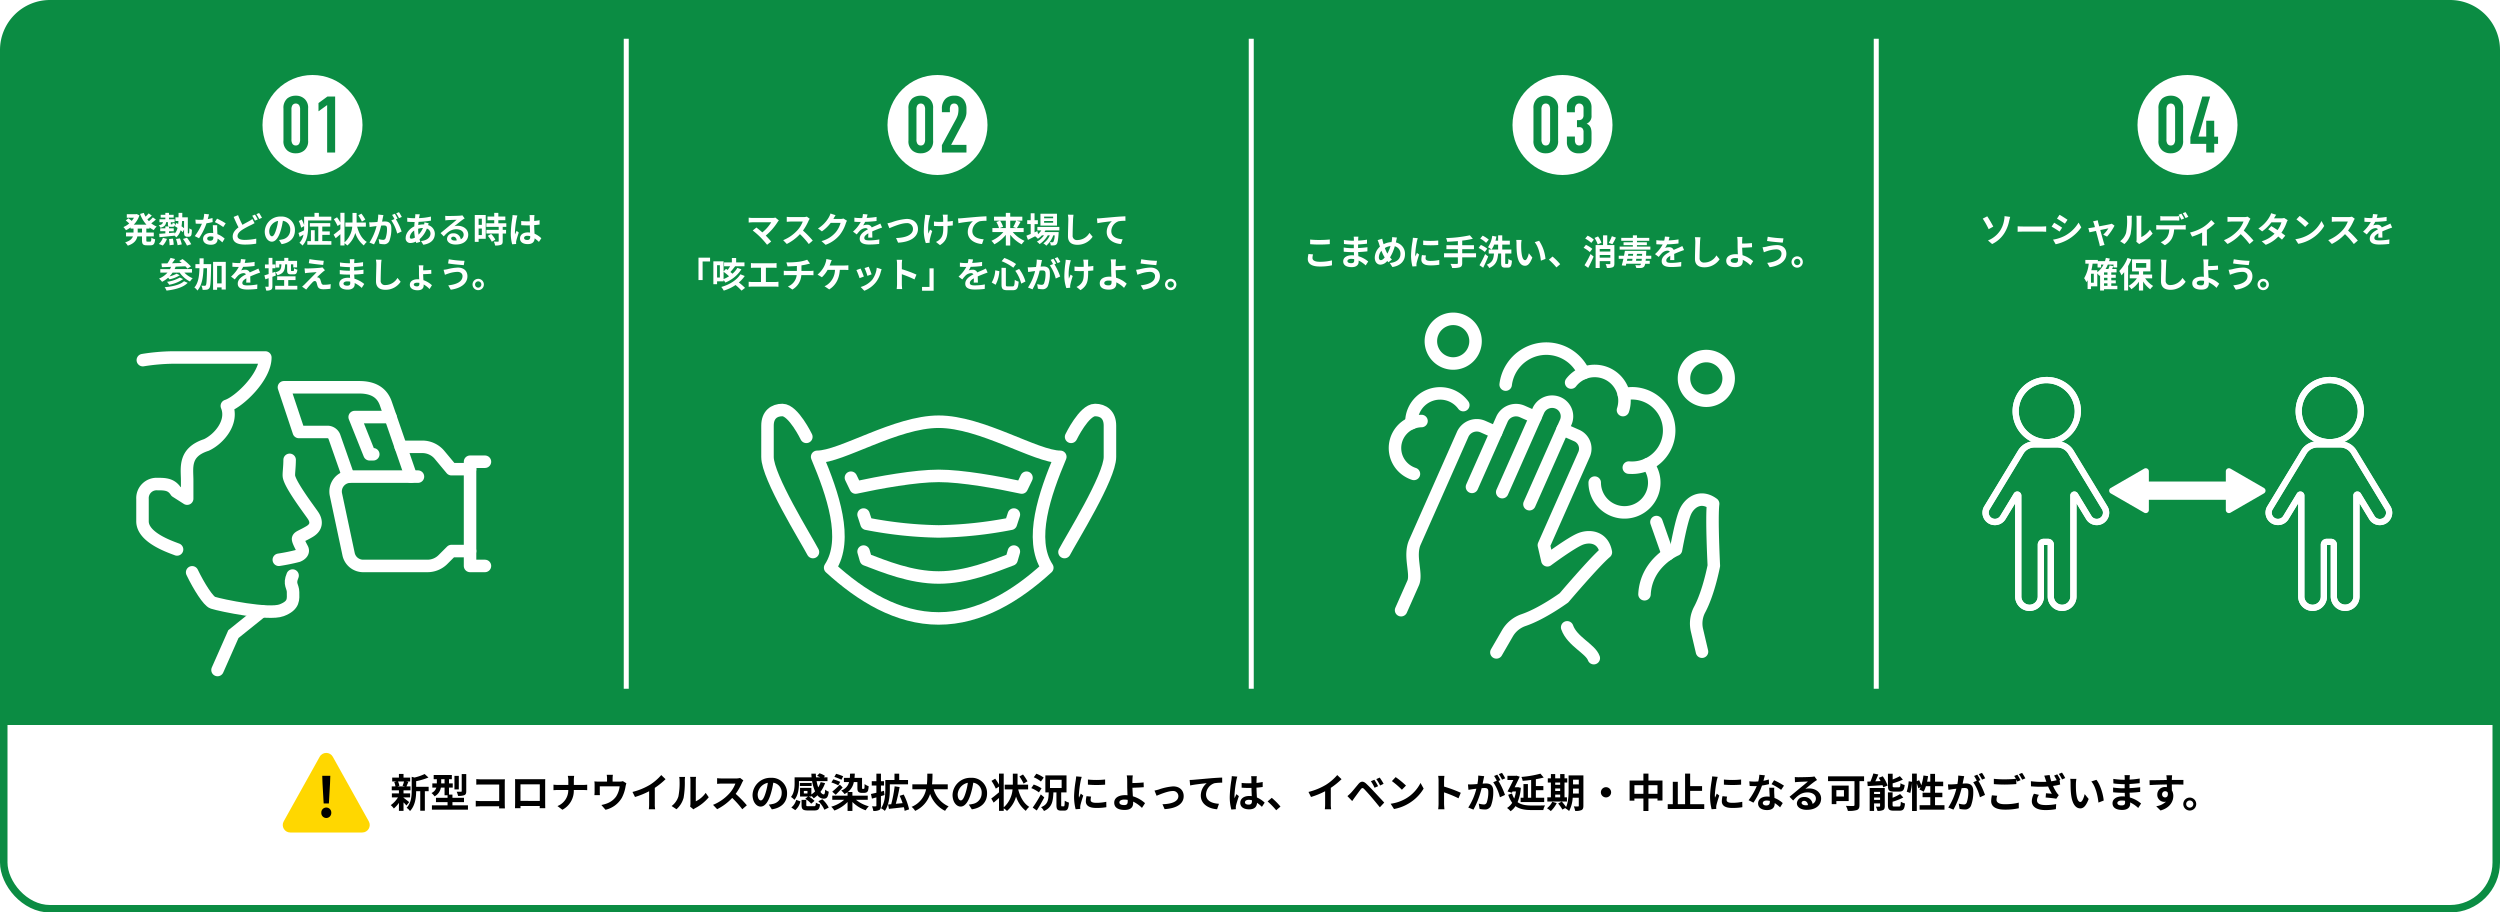 <svg xmlns="http://www.w3.org/2000/svg" xmlns:xlink="http://www.w3.org/1999/xlink" width="1000" height="365" viewBox="0 0 1000 365">
  <defs>
    <filter id="長方形_24958" x="0" y="0" width="1000" height="365" filterUnits="userSpaceOnUse">
      <feOffset dy="15" input="SourceAlpha"/>
      <feGaussianBlur result="blur"/>
      <feFlood flood-color="#0b8c43"/>
      <feComposite operator="in" in2="blur"/>
      <feComposite in="SourceGraphic"/>
    </filter>
  </defs>
  <g id="グループ_9115" data-name="グループ 9115" transform="translate(3933 -641)">
    <g transform="matrix(1, 0, 0, 1, -3933, 641)" filter="url(#長方形_24958)">
      <g id="長方形_24958-2" data-name="長方形 24958" fill="#fff" stroke="#0b8c43" stroke-width="3">
        <rect width="1000" height="350" rx="20" stroke="none"/>
        <rect x="1.5" y="1.5" width="997" height="347" rx="18.5" fill="none"/>
      </g>
    </g>
    <path id="パス_49239" data-name="パス 49239" d="M5.616-10.416a11.96,11.96,0,0,1-.592,1.76l1.056.224H2.944l.8-.224a6.309,6.309,0,0,0-.544-1.76ZM5.408-4.032h2.64v-1.6H5.408V-6.864H8.192V-8.432H6.576c.224-.48.48-1.12.768-1.808l-.928-.176H8.064v-1.552H5.408v-1.456H3.568v1.456H.88v1.552H2.672l-.976.224a7.412,7.412,0,0,1,.48,1.76H.7v1.568H3.568v1.232H.752v1.6H3.184A10.5,10.5,0,0,1,.3-.944,7.032,7.032,0,0,1,1.536.4,11.3,11.3,0,0,0,3.568-1.856V1.36h1.84V-2.048A14.973,14.973,0,0,1,6.576-.8l1.1-1.36C7.312-2.448,5.984-3.5,5.408-3.9ZM15.456-8.288H10.464v-2.24A25.928,25.928,0,0,0,15.376-12l-1.52-1.392a18.832,18.832,0,0,1-4.08,1.408l-1.1-.3v5.536c0,2.208-.192,4.928-2.032,6.88A4.385,4.385,0,0,1,8,1.424c2.112-2.192,2.448-5.568,2.464-7.952H12.1V1.3h1.84V-6.528h1.52ZM30.5-13.376H28.688v6.8c0,.208-.08.256-.3.272-.24.016-1.008.016-1.728-.016a7.151,7.151,0,0,1,.56,1.68,6.59,6.59,0,0,0,2.512-.3c.608-.272.768-.72.768-1.6Zm-2.976.736H25.776v5.408H27.52ZM20.48-9.648v-1.68h1.344v1.68Zm4.5,8.768V-2.16H29.6V-3.888H24.976v-1.28H23.6v-2.8h1.5v-1.68H23.6v-1.68h1.136v-1.664H17.472v1.664h1.264v1.68H16.928v1.68h1.616a3.535,3.535,0,0,1-1.952,2.176A8.183,8.183,0,0,1,17.84-4.464a4.882,4.882,0,0,0,2.512-3.5h1.472V-4.9h1.2v1.008h-4.64V-2.16h4.64V-.88H16.768V.88H31.184V-.88Zm9.536-10.48v2.224C34.96-9.168,35.824-9.2,36.5-9.2H43.68v6.624H36.3c-.72,0-1.44-.048-2-.1V-.384c.528-.048,1.44-.1,2.064-.1h7.3c0,.3,0,.576-.016.832h2.32c-.032-.48-.064-1.328-.064-1.888V-9.824c0-.464.032-1.1.048-1.472-.272.016-.944.032-1.408.032H36.48C35.936-11.264,35.1-11.3,34.512-11.36Zm15.5.016c.032.448.032,1.1.032,1.552v7.824C50.048-1.2,50,.192,50,.272h2.208c0-.048,0-.416-.016-.864H59.9c0,.464-.016.832-.016.864H62.1c0-.064-.032-1.6-.032-2.224v-7.84c0-.48,0-1.072.032-1.552-.576.032-1.184.032-1.584.032h-8.8C51.28-11.312,50.672-11.328,50.016-11.344ZM52.192-9.28H59.92v6.64H52.192Zm19.136-1.5v1.76h-4.16c-.64,0-1.3-.064-1.776-.112v2.208c.5-.032,1.136-.08,1.84-.08h4.08A6.832,6.832,0,0,1,66.976-.576L68.96.9a8.594,8.594,0,0,0,4.56-7.9h3.6c.64,0,1.424.048,1.76.064V-9.12c-.336.032-1.008.1-1.744.1h-3.6v-1.744a12.341,12.341,0,0,1,.128-1.888H71.12A7.994,7.994,0,0,1,71.328-10.784Zm17.824-2.288H86.688a7.905,7.905,0,0,1,.128,1.472v1.232H83.392a13.274,13.274,0,0,1-1.632-.08,10.217,10.217,0,0,1,.08,1.376V-6.3a12.136,12.136,0,0,1-.08,1.344h2.208c-.032-.32-.048-.816-.048-1.184V-8.48h7.936a9.5,9.5,0,0,1-1.424,4.112A7.832,7.832,0,0,1,86.8-1.632a13.031,13.031,0,0,1-2.256.624L86.208.912a10.168,10.168,0,0,0,6.528-4.8,14.9,14.9,0,0,0,1.488-4.528,10.684,10.684,0,0,1,.32-1.28l-1.392-.848a3.893,3.893,0,0,1-1.328.176H89.04V-11.6A11.628,11.628,0,0,1,89.152-13.072Zm7.84,6.848L98-4.208a32.06,32.06,0,0,0,5.648-2.3v5.12a17.92,17.92,0,0,1-.112,2.1h2.528a11,11,0,0,1-.144-2.1V-7.856a29.348,29.348,0,0,0,4.3-3.472L108.5-12.976a20.512,20.512,0,0,1-4.512,3.888A25.728,25.728,0,0,1,96.992-6.224ZM120.048-.352l1.344,1.1a3.419,3.419,0,0,1,.688-.48A17.617,17.617,0,0,0,127.5-4.1l-1.232-1.76A10.132,10.132,0,0,1,122.32-2.48v-8.368a8.125,8.125,0,0,1,.112-1.392h-2.384a7.093,7.093,0,0,1,.128,1.376v9.328A6.089,6.089,0,0,1,120.048-.352Zm-7.408-.24L114.592.7a9.381,9.381,0,0,0,2.848-4.592,35.3,35.3,0,0,0,.48-6.88,10.539,10.539,0,0,1,.112-1.456H115.68a6.072,6.072,0,0,1,.144,1.472,27.571,27.571,0,0,1-.464,6.336A7.548,7.548,0,0,1,112.64-.592Zm28.7-10.256-1.312-.976a5.735,5.735,0,0,1-1.648.208h-5.648a17.875,17.875,0,0,1-1.888-.112v2.272c.336-.016,1.216-.112,1.888-.112h5.424a12.4,12.4,0,0,1-2.384,3.92,17.936,17.936,0,0,1-6.56,4.592L130.864.672a21.076,21.076,0,0,0,6.016-4.5A36.487,36.487,0,0,1,140.912.7L142.736-.88a44.979,44.979,0,0,0-4.464-4.576,23.524,23.524,0,0,0,2.512-4.4A7.561,7.561,0,0,1,141.344-10.848Zm17.488,5.216a6.093,6.093,0,0,0-6.464-6.24,7.109,7.109,0,0,0-7.344,6.848c0,2.7,1.472,4.656,3.248,4.656,1.744,0,3.12-1.984,4.08-5.216a32.359,32.359,0,0,0,.96-4.336,3.955,3.955,0,0,1,3.36,4.224,4.342,4.342,0,0,1-3.648,4.288,12.306,12.306,0,0,1-1.488.256l1.2,1.9C156.768.128,158.832-2.256,158.832-5.632Zm-11.76.4a5.036,5.036,0,0,1,4.064-4.64A24.015,24.015,0,0,1,150.288-6c-.656,2.16-1.28,3.168-1.952,3.168C147.712-2.832,147.072-3.616,147.072-5.232Zm19.92-.384h-1.456V-6.624h1.456Zm-3.408-4.944h5.264a16.413,16.413,0,0,0,1.2,4.112,9.2,9.2,0,0,1-1.5,1.232V-7.84h-4.528v3.456h3.168l-1.088.912A9.743,9.743,0,0,1,168.48-1.52l1.312-1.12a9.131,9.131,0,0,0-2.272-1.744h1.024v-.288a7.541,7.541,0,0,1,.944,1.008,10.784,10.784,0,0,0,1.5-1.232,3.142,3.142,0,0,0,2.416,1.376c1.264,0,1.824-.528,2.1-2.8a4.552,4.552,0,0,1-1.44-.832c-.08,1.376-.208,1.9-.56,1.92-.448,0-.9-.368-1.328-1.008a13.09,13.09,0,0,0,1.856-3.5l-1.76-.416a9.761,9.761,0,0,1-.976,2.112,16.854,16.854,0,0,1-.656-2.512h4.352v-1.5H173.52l.48-.576a7.55,7.55,0,0,0-2.224-1.056l-.944,1.04a11.633,11.633,0,0,1,1.3.592h-1.712c-.048-.48-.08-.992-.1-1.488h-1.776q.024.744.1,1.488h-6.8v2.4c0,1.616-.144,3.856-1.456,5.44a6.271,6.271,0,0,1,1.376,1.152c1.52-1.808,1.824-4.592,1.824-6.56Zm5.072.736h-4.7v1.216h4.7ZM162.1,1.056a6.566,6.566,0,0,0,2.08-3.5l-1.7-.608A5.858,5.858,0,0,1,160.528,0Zm5.28-1.568c-.736,0-.864-.048-.864-.48V-3.04h-1.888V-.976c0,1.648.48,2.16,2.544,2.16h2.56c1.552,0,2.08-.48,2.288-2.448a4.981,4.981,0,0,1-1.664-.672c-.08,1.264-.192,1.424-.8,1.424ZM171.328-2.5A10.783,10.783,0,0,1,173.76.9l1.728-.864a10.7,10.7,0,0,0-2.56-3.328Zm9.952-9.984a18.719,18.719,0,0,0-2.832-.992l-.7,1.232A18.359,18.359,0,0,1,180.56-11.1ZM178.288-5.1c.9-.9,1.888-1.9,2.784-2.912l-1.136-1.136a32.422,32.422,0,0,1-3.04,2.816Zm1.808-5.152a18.141,18.141,0,0,0-2.784-1.008l-.768,1.248A15.724,15.724,0,0,1,179.3-8.88ZM191.1-3.072V-4.736H184.96V-6.208h-1.808a6.457,6.457,0,0,0,2.368-3.968h1.44v2.192c0,1.072.128,1.424.432,1.728a1.872,1.872,0,0,0,1.2.4h.992a2.462,2.462,0,0,0,.976-.176,1.264,1.264,0,0,0,.64-.7,7.273,7.273,0,0,0,.256-1.776,5.594,5.594,0,0,1-1.616-.88c-.016.7-.032,1.264-.048,1.5a.728.728,0,0,1-.16.4.585.585,0,0,1-.24.048h-.32a.3.3,0,0,1-.208-.08c-.048-.064-.048-.208-.048-.48v-3.856h-3.008c.048-.544.1-1.1.112-1.712l-1.92.032c0,.608-.016,1.152-.064,1.68h-2.368v1.68h2.064A4.794,4.794,0,0,1,180.48-6.8a7.4,7.4,0,0,1,1.328,1.424,9.087,9.087,0,0,0,1.216-.736v1.376h-6.112v1.664h4.752A13.481,13.481,0,0,1,176.5-.32a8.609,8.609,0,0,1,1.248,1.536,14.009,14.009,0,0,0,5.28-3.424V1.376h1.936V-2.208a14.031,14.031,0,0,0,5.3,3.328,8.554,8.554,0,0,1,1.264-1.6,13.7,13.7,0,0,1-5.12-2.592Zm6.5-3.6-1.216.32V-8.784h1.232v-1.744h-1.232v-3.008H194.56v3.008H192.7v1.744h1.856V-5.9c-.816.192-1.568.368-2.176.5l.4,1.84,1.776-.48v3.28c0,.24-.08.3-.272.3-.208.016-.864.016-1.488-.016a6.914,6.914,0,0,1,.528,1.856,4.726,4.726,0,0,0,2.384-.384c.512-.288.672-.8.672-1.744V-4.56c.48-.144.96-.272,1.424-.416Zm2.336-2.608h7.28v-1.728H203.68v-2.528h-1.888v2.528h-3.664v3.7c0,2.24-.16,5.424-1.728,7.6a7.465,7.465,0,0,1,1.536,1.056c1.7-2.384,2-6.144,2-8.64Zm7.7,10.016a24.189,24.189,0,0,0-2.16-5.92l-1.616.512a27.965,27.965,0,0,1,1.184,2.928c-.912.1-1.84.176-2.72.272.544-1.92,1.12-4.448,1.52-6.7l-1.984-.3a52.626,52.626,0,0,1-1.376,7.168l-1.232.1.32,1.76c1.648-.176,3.856-.432,5.968-.672a12.851,12.851,0,0,1,.32,1.456ZM223.1-7.3V-9.264h-6.288c.16-1.488.176-2.96.192-4.272h-2.08c-.016,1.312,0,2.768-.16,4.272h-5.824V-7.3h5.5a9.592,9.592,0,0,1-5.808,7.04,5.637,5.637,0,0,1,1.424,1.616,11.013,11.013,0,0,0,5.984-6.8,11.935,11.935,0,0,0,6,6.784,7.657,7.657,0,0,1,1.408-1.792A10.677,10.677,0,0,1,217.472-7.3Zm15.728,1.664a6.093,6.093,0,0,0-6.464-6.24,7.109,7.109,0,0,0-7.344,6.848c0,2.7,1.472,4.656,3.248,4.656,1.744,0,3.12-1.984,4.08-5.216a32.359,32.359,0,0,0,.96-4.336,3.955,3.955,0,0,1,3.36,4.224,4.342,4.342,0,0,1-3.648,4.288,12.306,12.306,0,0,1-1.488.256l1.2,1.9C236.768.128,238.832-2.256,238.832-5.632Zm-11.76.4a5.036,5.036,0,0,1,4.064-4.64A24.015,24.015,0,0,1,230.288-6c-.656,2.16-1.28,3.168-1.952,3.168C227.712-2.832,227.072-3.616,227.072-5.232Zm27.92-5.248A17.988,17.988,0,0,0,253.2-13.2l-1.424.784a19.9,19.9,0,0,1,1.664,2.848Zm.256,3.248V-9.12h-4.224v-4.4h-1.888v4.4h-3.248v1.888h3.136a10.84,10.84,0,0,1-3.536,7.184v-13.52H243.6v4.384a24.3,24.3,0,0,0-1.52-2.336l-1.488.864a18.793,18.793,0,0,1,1.728,3.1l1.28-.784v2.272c-1.152.992-2.336,1.92-3.1,2.48l.96,1.632c.672-.544,1.408-1.2,2.144-1.856V1.36h1.888V.32a8.21,8.21,0,0,1,1.3,1.056,11.576,11.576,0,0,0,3.632-5.76,11.807,11.807,0,0,0,3.9,5.728,6.669,6.669,0,0,1,1.376-1.6c-2.208-1.36-3.648-3.984-4.416-6.976Zm6.24-4.72a11.573,11.573,0,0,0-2.944-1.552L257.5-12.08a10.737,10.737,0,0,1,2.864,1.68Zm-.864,4.3a12.717,12.717,0,0,0-3.136-1.52l-.976,1.424a12.981,12.981,0,0,1,3.056,1.7Zm-.3,2.432A46.57,46.57,0,0,1,257.088.032L258.7,1.2c1.024-1.584,2.1-3.488,3.008-5.248ZM264-11.088h4.656v3.3H264ZM268.8-.464c-.272,0-.32-.064-.32-.592V-6.032h2.128v-6.816h-8.464v6.816h1.344c-.1,2.992-.32,4.832-3.056,5.9a5.3,5.3,0,0,1,1.152,1.536c3.184-1.376,3.632-3.808,3.776-7.44h1.216V-1.04c0,1.712.352,2.288,1.888,2.288H269.7c1.28,0,1.712-.7,1.872-3.216A6.032,6.032,0,0,1,269.9-2.72c-.048,1.92-.112,2.256-.384,2.256Zm10.368-10.72v2.048a42.943,42.943,0,0,0,6.88,0V-11.2A32.9,32.9,0,0,1,279.168-11.184Zm1.28,6.832-1.84-.176a9.775,9.775,0,0,0-.272,2.08c0,1.648,1.328,2.624,4.08,2.624a22.659,22.659,0,0,0,4.128-.3l-.032-2.16a18.913,18.913,0,0,1-4.016.416c-1.632,0-2.24-.432-2.24-1.136A5.431,5.431,0,0,1,280.448-4.352Zm-3.744-7.9-2.24-.192c-.016.512-.112,1.12-.16,1.568a44.616,44.616,0,0,0-.672,6.336,20.453,20.453,0,0,0,.624,5.232L276.112.56C276.1.336,276.08.08,276.08-.1a4.828,4.828,0,0,1,.08-.752c.176-.848.7-2.592,1.152-3.92l-.992-.784c-.224.528-.48,1.088-.72,1.632a7.719,7.719,0,0,1-.064-1.04,42.44,42.44,0,0,1,.768-5.872C276.368-11.12,276.576-11.92,276.7-12.256ZM291.76-2.048c0-.688.752-1.12,2-1.12a8.7,8.7,0,0,1,1.312.112c.016.224.016.416.016.56,0,1.072-.368,1.52-1.392,1.52C292.576-.976,291.76-1.264,291.76-2.048Zm5.36-10.784H294.7a11.582,11.582,0,0,1,.176,1.872c.016.688.016,1.632.016,2.608,0,.848.064,2.208.112,3.456a9.092,9.092,0,0,0-.944-.048c-2.944,0-4.368,1.328-4.368,2.992,0,2.176,1.872,2.928,4.16,2.928,2.688,0,3.408-1.344,3.408-2.768,0-.16,0-.352-.016-.56A12.481,12.481,0,0,1,300.784.16l1.232-1.9a12.563,12.563,0,0,0-4.864-2.736c-.08-1.184-.144-2.464-.176-3.424,1.3-.032,3.184-.112,4.528-.224l-.064-1.9c-1.328.16-3.2.224-4.48.24,0-.416,0-.8.016-1.168A15.4,15.4,0,0,1,297.12-12.832Zm8.688,6.064.832,2.08c1.36-.576,4.56-1.9,6.416-1.9a2.051,2.051,0,0,1,2.288,2.032c0,2.176-2.688,3.152-6.352,3.248L309.84.656c5.088-.32,7.632-2.288,7.632-5.184,0-2.416-1.7-3.92-4.224-3.92A22.539,22.539,0,0,0,307.5-7.2C307.024-7.056,306.288-6.864,305.808-6.768Zm14.048-4.24.208,2.192c1.856-.4,5.12-.752,6.624-.912a6.443,6.443,0,0,0-2.368,4.944c0,3.456,3.168,5.264,6.512,5.488l.752-2.192c-2.7-.144-5.168-1.1-5.168-3.728a4.867,4.867,0,0,1,3.376-4.5,18.106,18.106,0,0,1,3.088-.208l-.016-2.048c-1.12.032-2.88.144-4.528.272-2.928.256-5.568.5-6.9.608C321.12-11.056,320.5-11.024,319.856-11.008ZM341.984-2.08c0-.608.608-.992,1.52-.992a4.94,4.94,0,0,1,1.28.176v.288c0,.944-.336,1.456-1.312,1.456C342.624-1.152,341.984-1.424,341.984-2.08Zm4.752-10.448h-2.288a6.8,6.8,0,0,1,.112,1.056c0,.336.016.992.016,1.776-.368.016-.752.016-1.12.016a26.66,26.66,0,0,1-2.8-.144v1.9c.944.064,1.856.1,2.8.1.368,0,.752,0,1.136-.016.016,1.136.08,2.3.112,3.3a7.118,7.118,0,0,0-1.04-.064c-2.176,0-3.552,1.12-3.552,2.736,0,1.68,1.376,2.608,3.584,2.608,2.16,0,3.024-1.088,3.12-2.624a16.781,16.781,0,0,1,1.952,1.616l1.1-1.68a10.472,10.472,0,0,0-3.1-2.064c-.064-1.088-.144-2.368-.176-3.92.88-.064,1.712-.16,2.48-.272v-2a21.922,21.922,0,0,1-2.48.368c.016-.7.032-1.3.048-1.648A10.024,10.024,0,0,1,346.736-12.528Zm-7.808.176-2.208-.192a15.27,15.27,0,0,1-.16,1.568A50.671,50.671,0,0,0,335.9-4.3a18.793,18.793,0,0,0,.64,5.12l1.808-.144c-.016-.224-.032-.5-.032-.656a4.465,4.465,0,0,1,.08-.752c.192-.864.7-2.5,1.152-3.808l-.976-.8c-.24.544-.512,1.088-.72,1.648a7.562,7.562,0,0,1-.064-1.04,42.712,42.712,0,0,1,.768-6.192A10.391,10.391,0,0,1,338.928-12.352ZM354.48,1.1l1.712-1.472a28.79,28.79,0,0,0-3.488-3.5l-1.664,1.44A31.354,31.354,0,0,1,354.48,1.1Zm12.912-7.328L368.4-4.208a32.061,32.061,0,0,0,5.648-2.3v5.12a17.92,17.92,0,0,1-.112,2.1h2.528a11,11,0,0,1-.144-2.1V-7.856a29.348,29.348,0,0,0,4.3-3.472L378.9-12.976a20.513,20.513,0,0,1-4.512,3.888A25.728,25.728,0,0,1,367.392-6.224Zm26.352-4.864-1.392.576A14.509,14.509,0,0,1,393.808-7.9l1.44-.624A23.854,23.854,0,0,0,393.744-11.088Zm2.144-.88-1.376.624A16.741,16.741,0,0,1,396.048-8.8l1.392-.672A23.292,23.292,0,0,0,395.888-11.968ZM382.96-4.56l1.92,1.984c.288-.416.672-.976,1.04-1.488.64-.864,1.776-2.448,2.4-3.248.464-.576.8-.608,1.312-.1.576.592,2,2.144,2.928,3.248.944,1.1,2.3,2.752,3.376,4.08l1.76-1.888c-1.232-1.312-2.864-3.088-3.936-4.224-.96-1.04-2.192-2.32-3.264-3.328-1.248-1.168-2.192-.992-3.136.128-1.1,1.312-2.352,2.88-3.072,3.616A18,18,0,0,1,382.96-4.56Zm19.3-7.6-1.5,1.6a33.268,33.268,0,0,1,4,3.456l1.632-1.664A32.314,32.314,0,0,0,402.256-12.16Zm-2,10.656L401.6.608a17.327,17.327,0,0,0,5.936-2.256,17.014,17.014,0,0,0,5.92-5.92l-1.248-2.256A15.066,15.066,0,0,1,406.384-3.6,16.491,16.491,0,0,1,400.256-1.5Zm19.168-.032a17.578,17.578,0,0,1-.16,2.24h2.5c-.064-.656-.144-1.776-.144-2.24V-6.064a46.215,46.215,0,0,1,5.776,2.384l.912-2.208a52.257,52.257,0,0,0-6.688-2.48v-2.368a17.4,17.4,0,0,1,.144-1.92h-2.5a11.107,11.107,0,0,1,.16,1.92ZM437.68-12.528l-2.384-.24a16.283,16.283,0,0,1-.336,3.376c-.816.08-1.568.128-2.064.144a15.277,15.277,0,0,1-1.712,0l.192,2.176c.5-.08,1.328-.192,1.792-.272.288-.032.8-.1,1.376-.16A24.484,24.484,0,0,1,431.3.016l2.08.832a33.72,33.72,0,0,0,3.264-8.576c.464-.032.864-.064,1.12-.064.992,0,1.552.176,1.552,1.456a12.7,12.7,0,0,1-.656,4.432,1.173,1.173,0,0,1-1.2.688,9.246,9.246,0,0,1-1.952-.336L435.84.56a10.515,10.515,0,0,0,1.92.224,2.543,2.543,0,0,0,2.624-1.472A15.676,15.676,0,0,0,441.3-6.56c0-2.3-1.2-3.056-2.9-3.056-.336,0-.8.032-1.344.064.112-.576.24-1.168.336-1.648C437.472-11.6,437.584-12.112,437.68-12.528Zm7.12-1.328-1.28.512a18.1,18.1,0,0,1,1.3,2.208l1.264-.544A21.283,21.283,0,0,0,444.8-13.856Zm-1.9.72-1.264.528a17.689,17.689,0,0,1,1.088,1.888l-1.44.624a17.994,17.994,0,0,1,2.688,6L446-5.024a29.035,29.035,0,0,0-2.608-5.584l.784-.336C443.872-11.536,443.3-12.544,442.9-13.136ZM456.464-3.9h-1.3V-9.376h-1.776V-3.9h-1.136v1.728h9.424V-3.9h-3.328V-6.912h2.992V-8.576h-2.992v-2.736c1.12-.192,2.192-.416,3.136-.672l-1.312-1.552a42.256,42.256,0,0,1-7.616,1.312,6.544,6.544,0,0,1,.512,1.552c1.088-.08,2.24-.208,3.392-.352Zm-5.248-4.24-.32.048h-1.04c.736-1.472,1.472-2.992,2.032-4.24l-1.344-.416-.288.08h-3.28v1.664h2.368c-.672,1.408-1.552,3.168-2.336,4.592l1.744.5.272-.512h1.36a14.228,14.228,0,0,1-.688,2.816,8,8,0,0,1-.9-2l-1.5.512a10.957,10.957,0,0,0,1.584,3.216A6.456,6.456,0,0,1,446.8.192a6.45,6.45,0,0,1,1.424,1.3A7.1,7.1,0,0,0,450.192-.56c1.7,1.264,3.872,1.584,6.544,1.584h4.576a6.059,6.059,0,0,1,.72-1.856c-1.152.048-4.3.048-5.248.048-2.288-.016-4.256-.256-5.744-1.36a19.2,19.2,0,0,0,1.3-5.728ZM466.08-5.152h1.984v1.088H466.08ZM468.064-10v.928H466.08V-10ZM466.08-7.616h1.984v1.008H466.08Zm4.7,3.552h-.976V-10H470.9v-1.664h-1.088v-1.7h-1.744v1.7H466.08v-1.7h-1.712v1.7H463.12V-10h1.248v5.936h-1.44V-2.4h7.856Zm-5.872,1.776A7.4,7.4,0,0,1,462.8.3a10.741,10.741,0,0,1,1.52,1.136,11.256,11.256,0,0,0,2.368-3.2ZM473.2-5.6c.016-.5.016-.96.016-1.376v-.592h2.3V-5.6Zm2.32-5.52v1.872h-2.3V-11.12Zm1.84-1.728h-5.92v5.872c0,2.08-.08,4.784-1.008,6.784A17.432,17.432,0,0,0,468.7-2.368l-1.44.784A15.906,15.906,0,0,1,468.976.832L470.3.08c-.048.1-.112.176-.16.272a5.5,5.5,0,0,1,1.5,1.072,13.131,13.131,0,0,0,1.44-5.328h2.432V-.752c0,.256-.08.336-.32.336-.224,0-.992.016-1.68-.032a6.894,6.894,0,0,1,.544,1.808,5.5,5.5,0,0,0,2.56-.336c.56-.3.736-.8.736-1.744Zm9.04,4.72a2.062,2.062,0,0,0-2.048,2.048A2.062,2.062,0,0,0,486.4-4.032a2.062,2.062,0,0,0,2.048-2.048A2.062,2.062,0,0,0,486.4-8.128Zm16.976,2.656v-3.44h3.616v3.44Zm-5.616,0v-3.44h3.6v3.44Zm5.616-5.312v-2.768H501.36v2.768h-5.52V-2.72h1.92V-3.6h3.6V1.392h2.016V-3.6h3.616v.8h2v-7.984Zm16.688,9.472V-6.64h4.768V-8.56h-4.768v-4.992h-2.032v12.24H515.12v-8.96h-2v8.96h-2.032v1.9H525.7v-1.9Zm13.5-9.872v2.048a42.943,42.943,0,0,0,6.88,0V-11.2A32.9,32.9,0,0,1,533.568-11.184Zm1.28,6.832-1.84-.176a9.777,9.777,0,0,0-.272,2.08c0,1.648,1.328,2.624,4.08,2.624a22.659,22.659,0,0,0,4.128-.3l-.032-2.16a18.914,18.914,0,0,1-4.016.416c-1.632,0-2.24-.432-2.24-1.136A5.431,5.431,0,0,1,534.848-4.352Zm-3.744-7.9-2.24-.192c-.016.512-.112,1.12-.16,1.568a44.611,44.611,0,0,0-.672,6.336,20.453,20.453,0,0,0,.624,5.232L530.512.56C530.5.336,530.48.08,530.48-.1a4.831,4.831,0,0,1,.08-.752c.176-.848.7-2.592,1.152-3.92l-.992-.784c-.224.528-.48,1.088-.72,1.632a7.724,7.724,0,0,1-.064-1.04,42.435,42.435,0,0,1,.768-5.872C530.768-11.12,530.976-11.92,531.1-12.256Zm18.848-.624-2.208-.224a13.454,13.454,0,0,1-.432,2.672c-.5.048-.976.064-1.456.064a20.213,20.213,0,0,1-2.128-.112l.144,1.856c.688.048,1.344.064,2,.064.272,0,.544,0,.832-.016a25.209,25.209,0,0,1-3.264,5.648l1.936.992A29.483,29.483,0,0,0,548.8-8.784a27.761,27.761,0,0,0,2.8-.56l-.064-1.856a19.613,19.613,0,0,1-2.16.512C549.616-11.552,549.824-12.368,549.952-12.88ZM549.12-1.808c0-.56.592-.976,1.52-.976a5.748,5.748,0,0,1,1.3.16v.32c0,.88-.336,1.488-1.44,1.488C549.616-.816,549.12-1.216,549.12-1.808ZM553.7-7.9h-2c.032.976.112,2.4.176,3.584-.368-.032-.72-.064-1.1-.064-2.224,0-3.536,1.2-3.536,2.768,0,1.76,1.568,2.64,3.552,2.64,2.272,0,3.088-1.152,3.088-2.64v-.16a13.564,13.564,0,0,1,2.16,1.712L557.1-1.776a10.463,10.463,0,0,0-3.312-2.048c-.032-.8-.08-1.568-.1-2.032C553.68-6.56,553.648-7.232,553.7-7.9Zm2.752.848,1.136-1.68a27.565,27.565,0,0,0-3.952-2.176l-1.024,1.584A23.091,23.091,0,0,1,556.448-7.056Zm8.192,5.168c0-.4.384-.768.992-.768.864,0,1.456.672,1.552,1.712a8.353,8.353,0,0,1-.928.048C565.3-.9,564.64-1.3,564.64-1.888Zm-2.72-10.3.064,2.08c.368-.048.88-.1,1.312-.128.848-.048,3.056-.144,3.872-.16-.784.688-2.448,2.032-3.344,2.768-.944.784-2.88,2.416-4.016,3.328l1.456,1.5c1.712-1.952,3.312-3.248,5.76-3.248,1.888,0,3.328.976,3.328,2.416a2.319,2.319,0,0,1-1.328,2.176,3.2,3.2,0,0,0-3.408-2.736,2.681,2.681,0,0,0-2.864,2.5c0,1.6,1.68,2.624,3.9,2.624,3.872,0,5.792-2,5.792-4.528,0-2.336-2.064-4.032-4.784-4.032a6.25,6.25,0,0,0-1.52.176c1.008-.8,2.688-2.208,3.552-2.816.368-.272.752-.5,1.12-.736l-1.04-1.424a6.99,6.99,0,0,1-1.216.176c-.912.08-4.336.144-5.184.144A11.1,11.1,0,0,1,561.92-12.192ZM581.584-6.96V-4.4h-3.04V-6.96Zm1.888,4.384V-8.768h-6.784V-1.36h1.856V-2.576Zm6.16-9.9H575.216v1.92h10.576v9.5c0,.336-.144.448-.512.448-.384,0-1.776.016-2.912-.048a8.632,8.632,0,0,1,.784,2.016,10.8,10.8,0,0,0,3.616-.352c.752-.32,1.024-.88,1.024-2.032V-10.56h1.84ZM603.7-6.368c1.472,0,1.968-.592,2.176-2.64a5.26,5.26,0,0,1-1.68-.7c-.064,1.392-.176,1.632-.688,1.632H601.76c-.608,0-.7-.064-.7-.64v-.944a30.128,30.128,0,0,0,4.1-1.5l-1.216-1.376a24.927,24.927,0,0,1-2.88,1.328V-13.5h-1.888v4.816c0,1.76.448,2.32,2.32,2.32ZM593.632-3.056V-4h2.4v.944Zm2.4-3.184v.832h-2.4V-6.24ZM597.9-7.808h-6.032V1.376h1.76V-1.648h2.4V-.576c0,.192-.064.24-.256.24a13.292,13.292,0,0,1-1.408,0,7.81,7.81,0,0,1,.608,1.68,4.742,4.742,0,0,0,2.24-.32c.528-.272.688-.736.688-1.568Zm-2.4-4.08c.256.416.512.864.752,1.312l-2.128.1c.4-.848.832-1.808,1.2-2.736l-1.984-.4a25.272,25.272,0,0,1-1.168,3.216c-.448.016-.864.032-1.248.032l.16,1.808c1.632-.1,3.808-.224,5.92-.368a5.907,5.907,0,0,1,.288.848l1.744-.7a15.27,15.27,0,0,0-1.936-3.7Zm6.272,11.5c-.624,0-.736-.08-.736-.64V-2.3A24.257,24.257,0,0,0,605.312-4l-1.264-1.392a18.123,18.123,0,0,1-3.008,1.5v-2.16h-1.872v5.024c0,1.76.464,2.3,2.336,2.3h2.272c1.536,0,2.016-.624,2.224-2.88a5.924,5.924,0,0,1-1.664-.7c-.08,1.616-.192,1.92-.736,1.92Zm16.24-.544v-3.2h2.928V-5.9h-2.928V-8.528h3.264V-10.32h-3.264v-3.136h-1.9v3.136h-1.28c.16-.72.288-1.472.4-2.224l-1.856-.256a19.365,19.365,0,0,1-.848,3.9,18.343,18.343,0,0,0-.88-2.016l-.928.384v-3.024h-1.9v3.264l-1.344-.192a19.018,19.018,0,0,1-.784,4.16l1.408.512a20.388,20.388,0,0,0,.72-4.24V1.392h1.9V-9.536a11.128,11.128,0,0,1,.608,1.84l.912-.416c-.16.336-.32.64-.48.928a16.829,16.829,0,0,1,1.7.864,10.933,10.933,0,0,0,.9-2.208h1.76V-5.9h-3.088v1.776h3.088v3.2H611.84V.88h9.952V-.928Zm11.664-11.6-2.384-.24a16.285,16.285,0,0,1-.336,3.376c-.816.08-1.568.128-2.064.144a15.277,15.277,0,0,1-1.712,0l.192,2.176c.5-.08,1.328-.192,1.792-.272.288-.032.8-.1,1.376-.16A24.483,24.483,0,0,1,623.3.016l2.08.832a33.719,33.719,0,0,0,3.264-8.576c.464-.032.864-.064,1.12-.064.992,0,1.552.176,1.552,1.456a12.7,12.7,0,0,1-.656,4.432,1.173,1.173,0,0,1-1.2.688,9.245,9.245,0,0,1-1.952-.336L627.84.56a10.515,10.515,0,0,0,1.92.224,2.543,2.543,0,0,0,2.624-1.472A15.676,15.676,0,0,0,633.3-6.56c0-2.3-1.2-3.056-2.9-3.056-.336,0-.8.032-1.344.064.112-.576.24-1.168.336-1.648C629.472-11.6,629.584-12.112,629.68-12.528Zm7.12-1.328-1.28.512a18.1,18.1,0,0,1,1.3,2.208l1.264-.544A21.288,21.288,0,0,0,636.8-13.856Zm-1.9.72-1.264.528a17.694,17.694,0,0,1,1.088,1.888l-1.44.624a17.994,17.994,0,0,1,2.688,6L638-5.024a29.033,29.033,0,0,0-2.608-5.584l.784-.336C635.872-11.536,635.3-12.544,634.9-13.136Zm7.984,8.448-2.112-.192a11.692,11.692,0,0,0-.3,2.3c0,2.208,1.84,3.44,5.5,3.44A24.535,24.535,0,0,0,651.52.3l-.016-2.24a22.791,22.791,0,0,1-5.616.624c-2.3,0-3.28-.72-3.28-1.76A6,6,0,0,1,642.88-4.688Zm8.064-8.432-1.264.512a11.806,11.806,0,0,1,.688,1.136c-1.232.112-2.96.208-4.48.208a37.539,37.539,0,0,1-4.352-.208v2.128c1.3.1,2.688.176,4.368.176,1.52,0,3.5-.112,4.624-.192v-1.792c.144.272.288.544.4.784l1.3-.56A23.622,23.622,0,0,0,650.944-13.12Zm1.9-.72-1.28.512a16.963,16.963,0,0,1,1.3,2.208l1.28-.544A22.847,22.847,0,0,0,652.848-13.84Zm14.048.576-1.264.512a18.435,18.435,0,0,1,1.056,1.84c-.7.176-1.424.32-2.176.432a21.425,21.425,0,0,1-.656-2.512l-2.16.256c.208.528.384,1.1.512,1.472.1.272.192.608.336.976a33.833,33.833,0,0,1-6.176-.224l.032,2.048a43.106,43.106,0,0,0,6.848.064,21.026,21.026,0,0,0,1.5,2.9c-.5-.048-1.568-.128-2.352-.192L662.256-4c1.344.112,3.36.3,4.256.5l.992-1.44a8.423,8.423,0,0,1-.864-1.072,17.4,17.4,0,0,1-1.44-2.608,21.542,21.542,0,0,0,2.864-.576l-.224-1.744.32-.128A22.009,22.009,0,0,0,666.9-13.264Zm1.9-.688-1.264.512a17.146,17.146,0,0,1,1.3,2.224l1.264-.56A21.56,21.56,0,0,0,668.8-13.952Zm-9.216,8.9-2-.464a6.549,6.549,0,0,0-.848,2.976c0,2.3,2.064,3.568,5.328,3.568a21.581,21.581,0,0,0,4.3-.368l.112-2.016a22.1,22.1,0,0,1-4.288.384C660-.992,658.8-1.552,658.8-2.9A3.854,3.854,0,0,1,659.584-5.056ZM674.56-11.44l-2.464-.032a9.725,9.725,0,0,1,.128,1.632c0,.976.016,2.848.176,4.32.448,4.288,1.968,5.872,3.728,5.872,1.28,0,2.288-.976,3.344-3.76l-1.6-1.952c-.3,1.28-.944,3.152-1.7,3.152-1.008,0-1.488-1.584-1.712-3.888-.1-1.152-.112-2.352-.1-3.392A12.944,12.944,0,0,1,674.56-11.44Zm8,.368-2.032.656c1.744,1.984,2.592,5.872,2.848,8.448l2.1-.816C685.3-5.232,684.08-9.232,682.56-11.072Zm8.384,9.264c0-.544.624-.992,1.76-.992a8.886,8.886,0,0,1,1.312.112c.016.288.016.512.016.688,0,.928-.56,1.168-1.408,1.168C691.52-.832,690.944-1.2,690.944-1.808Zm5.008-11.136h-2.16a6.435,6.435,0,0,1,.1,1.1v.752h-.624a29.872,29.872,0,0,1-3.952-.352l.048,1.824a36.78,36.78,0,0,0,3.92.288h.592c-.016.544-.016,1.12-.016,1.648h-.768a28.274,28.274,0,0,1-3.856-.3l.016,1.888c1.056.128,2.88.208,3.808.208h.832c.016.48.032.992.064,1.488-.32-.032-.656-.048-.992-.048-2.464,0-3.952,1.136-3.952,2.752,0,1.7,1.344,2.672,3.9,2.672,2.112,0,3.152-1.056,3.152-2.416,0-.176,0-.368-.016-.592A12.265,12.265,0,0,1,699.28.192L700.432-1.6a12.526,12.526,0,0,0-4.48-2.416c-.048-.64-.08-1.3-.112-1.9,1.536-.048,2.784-.16,4.224-.32l.016-1.888c-1.3.176-2.656.3-4.272.384V-9.392c1.552-.08,3.008-.224,4.064-.352l.016-1.84a33.532,33.532,0,0,1-4.048.432c0-.256,0-.5.016-.656A10.811,10.811,0,0,1,695.952-12.944Zm16.9.048h-2.32a11.608,11.608,0,0,1,.16,1.392c.016.128.016.288.032.5-2.176.032-5.088.1-6.912.1l.048,1.936c1.968-.112,4.464-.208,6.88-.24.016.352.016.72.016,1.072a4.153,4.153,0,0,0-.64-.048,3.018,3.018,0,0,0-3.2,2.992,2.823,2.823,0,0,0,2.752,2.944,3.421,3.421,0,0,0,.72-.08,7.19,7.19,0,0,1-3.9,1.824l1.712,1.7c3.9-1.088,5.12-3.744,5.12-5.824a4.072,4.072,0,0,0-.576-2.192c0-.7-.016-1.584-.016-2.4,2.176,0,3.664.032,4.624.08l.016-1.888c-.832-.016-3.024.016-4.64.016.016-.192.016-.368.016-.5C712.752-11.776,712.816-12.64,712.848-12.9Zm-4.016,7.664a1.2,1.2,0,0,1,1.232-1.28,1.18,1.18,0,0,1,1.04.56c.224,1.408-.368,1.92-1.04,1.92A1.2,1.2,0,0,1,708.832-5.232Zm11.056,1.264a2.6,2.6,0,0,0-2.576,2.592,2.6,2.6,0,0,0,2.576,2.592,2.591,2.591,0,0,0,2.592-2.592A2.591,2.591,0,0,0,719.888-3.968Zm0,4.032a1.441,1.441,0,0,1-1.424-1.44,1.441,1.441,0,0,1,1.424-1.44,1.434,1.434,0,0,1,1.44,1.44A1.434,1.434,0,0,1,719.888.064Z" transform="translate(-3777 964)"/>
    <g id="グループ_9085" data-name="グループ 9085" transform="translate(-3822.236 939.24)">
      <g id="グループ_9084" data-name="グループ 9084" transform="translate(0)">
        <g id="多角形_24" data-name="多角形 24" transform="translate(0.236 -0.24)" fill="gold">
          <path d="M 33.894 34 L 5.106 34 C 4.389 34 3.744 33.631 3.381 33.013 C 3.018 32.395 3.01 31.653 3.358 31.027 L 17.753 5.191 C 18.111 4.548 18.764 4.164 19.5 4.164 C 20.236 4.164 20.889 4.548 21.247 5.191 L 35.642 31.027 C 35.99 31.653 35.982 32.395 35.619 33.013 C 35.256 33.631 34.611 34 33.894 34 Z" stroke="none"/>
          <path d="M 19.5 5.164 C 19.323 5.164 18.885 5.214 18.626 5.677 L 4.232 31.513 C 3.981 31.964 4.156 32.358 4.243 32.507 C 4.331 32.655 4.589 33 5.106 33 L 33.894 33 C 34.411 33 34.669 32.655 34.757 32.507 C 34.844 32.358 35.019 31.964 34.768 31.513 L 20.374 5.677 C 20.115 5.214 19.677 5.164 19.5 5.164 M 19.5 3.164 C 20.524 3.164 21.549 3.677 22.121 4.704 L 36.515 30.54 C 37.629 32.54 36.183 35 33.894 35 L 5.106 35 C 2.817 35 1.371 32.54 2.485 30.54 L 16.879 4.704 C 17.451 3.677 18.476 3.164 19.5 3.164 Z" stroke="none"/>
        </g>
        <path id="パス_49195" data-name="パス 49195" d="M4.7-19.325H6.79l.458-8.045.109-3.03H4.131l.109,3.03Zm1.046,5.8A2.021,2.021,0,0,0,7.75-15.619a2.008,2.008,0,0,0-2.006-2.093A1.991,1.991,0,0,0,3.76-15.619,2,2,0,0,0,5.744-13.526Z" transform="translate(14.001 42.483)"/>
      </g>
    </g>
    <path id="長方形_24959" data-name="長方形 24959" d="M20,0H250a0,0,0,0,1,0,0V290a0,0,0,0,1,0,0H0a0,0,0,0,1,0,0V20A20,20,0,0,1,20,0Z" transform="translate(-3933 641)" fill="#0b8c43"/>
    <rect id="長方形_24963" data-name="長方形 24963" width="250" height="290" transform="translate(-3433 641)" fill="#0b8c43"/>
    <rect id="長方形_24961" data-name="長方形 24961" width="250" height="290" transform="translate(-3683 641)" fill="#0b8c43"/>
    <path id="長方形_24962" data-name="長方形 24962" d="M0,0H230a20,20,0,0,1,20,20V290a0,0,0,0,1,0,0H0a0,0,0,0,1,0,0V0A0,0,0,0,1,0,0Z" transform="translate(-3183 641)" fill="#0b8c43"/>
    <g id="グループ_9093" data-name="グループ 9093" transform="translate(-3626 805)">
      <path id="パス_49196" data-name="パス 49196" d="M302.609,70.134s-5.19-10.74-9.585-10.74c-3.3,0-5.956,1.9-5.956,6.249V78.178c0,8.05,15.381,32.683,18.182,38.04" transform="translate(-287.069 -59.394)" fill="none" stroke="#fff" stroke-linecap="round" stroke-linejoin="round" stroke-width="5"/>
      <path id="パス_49197" data-name="パス 49197" d="M368.7,67.183c17.109,0,38.909,14.046,48.637,14.046-6.208,14.743-12.6,33.11-5.2,44.355-12.4,11.326-27,20.289-43.435,20.289s-31.031-8.964-43.435-20.289c7.4-11.246,1.006-29.612-5.2-44.355C329.792,81.229,351.593,67.183,368.7,67.183Z" transform="translate(-300.214 -62.497)" fill="none" stroke="#fff" stroke-linecap="round" stroke-linejoin="round" stroke-width="5"/>
      <path id="パス_49198" data-name="パス 49198" d="M412.769,103.919l-1.9,3.944c-9.44-2.05-23.818-4.668-33.216-4.668s-23.775,2.618-33.216,4.668l-1.9-3.944" transform="translate(-309.168 -76.843)" fill="none" stroke="#fff" stroke-linecap="round" stroke-linejoin="round" stroke-width="5"/>
      <path id="パス_49199" data-name="パス 49199" d="M411.061,128.907l-1.2,3.677A162.911,162.911,0,0,1,381,135.66a162.911,162.911,0,0,1-28.859-3.076l-1.2-3.677" transform="translate(-312.516 -87.086)" fill="none" stroke="#fff" stroke-linecap="round" stroke-linejoin="round" stroke-width="5"/>
      <path id="パス_49200" data-name="パス 49200" d="M411.061,153.515l-.92,3.18c-7.424,2.808-17.97,7.193-29.137,7.193s-21.713-4.385-29.137-7.193l-.919-3.18" transform="translate(-312.516 -96.889)" fill="none" stroke="#fff" stroke-linecap="round" stroke-linejoin="round" stroke-width="5"/>
      <path id="パス_49201" data-name="パス 49201" d="M487.164,70.134s5.19-10.74,9.585-10.74c3.3,0,5.956,1.9,5.956,6.249V78.178c0,8.05-15.381,32.683-18.183,38.04" transform="translate(-365.728 -59.394)" fill="none" stroke="#fff" stroke-linecap="round" stroke-linejoin="round" stroke-width="5"/>
    </g>
    <g id="グループ_9094" data-name="グループ 9094" transform="translate(-3375 768.535)">
      <path id="パス_49202" data-name="パス 49202" d="M695.2,222.383c-1.331-3.784-8.649-6.646-10.647-12.33" transform="translate(-615.683 -86.656)" fill="none" stroke="#fff" stroke-linecap="round" stroke-linejoin="round" stroke-width="5"/>
      <path id="パス_49203" data-name="パス 49203" d="M758.962,185.976l-2.011-8.574a11.912,11.912,0,0,1,1.1-8.324c3.672-6.9,5.647-17.515,5.647-17.515s-.964-18.974-.285-24.756c-4.992-3.669-9.293-.591-11.026,3.018s-3.822,15.352-3.822,15.352-11.927,4.982-12.6,17.827" transform="translate(-636.164 -52.835)" fill="none" stroke="#fff" stroke-linecap="round" stroke-linejoin="round" stroke-width="5"/>
      <line id="線_6" data-name="線 6" x2="4.55" y2="12.943" transform="translate(104.571 81.284)" fill="none" stroke="#fff" stroke-linecap="round" stroke-linejoin="round" stroke-width="5"/>
      <path id="パス_49204" data-name="パス 49204" d="M621.265,96.356l12.057-27.228a6.167,6.167,0,0,1,8.078-2.936l5.224,2.313" transform="translate(-590.471 -29.136)" fill="none" stroke="#fff" stroke-linecap="round" stroke-linejoin="round" stroke-width="5"/>
      <path id="パス_49205" data-name="パス 49205" d="M652.262,101.037l14.469-32.674a5.854,5.854,0,0,0-2.924-7.808,6.06,6.06,0,0,0-7.967,2.985L641.371,96.214" transform="translate(-598.48 -26.894)" fill="none" stroke="#fff" stroke-linecap="round" stroke-linejoin="round" stroke-width="5"/>
      <path id="パス_49206" data-name="パス 49206" d="M574.138,149.694l4.823-10.891c1.624-3.668-1.745-10.767.694-16.276l19.18-43.312a6.167,6.167,0,0,1,8.079-2.936l5.224,2.313" transform="translate(-571.697 -33.154)" fill="none" stroke="#fff" stroke-linecap="round" stroke-linejoin="round" stroke-width="5"/>
      <path id="パス_49207" data-name="パス 49207" d="M663.982,78.4l5.667,2.509a5.713,5.713,0,0,1,2.911,7.537l-16.073,36.3,1.393,6.045s9.57-7.12,13.3-8.562,8.976-.737,10.1,5.356c-4.457,3.746-16.756,18.227-16.756,18.227s-8.708,6.374-16.114,8.887a11.911,11.911,0,0,0-6.5,5.308l-4.411,7.623" transform="translate(-596.936 -34.211)" fill="none" stroke="#fff" stroke-linecap="round" stroke-linejoin="round" stroke-width="5"/>
      <path id="パス_49208" data-name="パス 49208" d="M707.922,55.257a11.913,11.913,0,0,0-20.744-11.02" transform="translate(-616.728 -18.751)" fill="none" stroke="#fff" stroke-linecap="round" stroke-linejoin="round" stroke-width="5"/>
      <path id="パス_49209" data-name="パス 49209" d="M702.862,108.944a11.911,11.911,0,1,0,21.253-7.39" transform="translate(-622.976 -43.434)" fill="none" stroke="#fff" stroke-linecap="round" stroke-linejoin="round" stroke-width="5"/>
      <path id="パス_49210" data-name="パス 49210" d="M724.2,84.17q.621.052,1.255.052a14.889,14.889,0,1,0,0-29.778,17.694,17.694,0,0,0-3.26.39" transform="translate(-630.676 -24.667)" fill="none" stroke="#fff" stroke-linecap="round" stroke-linejoin="round" stroke-width="5"/>
      <path id="パス_49211" data-name="パス 49211" d="M674.912,34.514a16.382,16.382,0,0,0-31.247,4.628" transform="translate(-599.394 -12.837)" fill="none" stroke="#fff" stroke-linecap="round" stroke-linejoin="round" stroke-width="5"/>
      <path id="パス_49212" data-name="パス 49212" d="M577.649,94.042a10.956,10.956,0,0,1-2.384-1.1,10.818,10.818,0,0,1,5.418-20.055" transform="translate(-570.08 -32.014)" fill="none" stroke="#fff" stroke-linecap="round" stroke-linejoin="round" stroke-width="5"/>
      <path id="パス_49213" data-name="パス 49213" d="M601.743,59.219h0A11.491,11.491,0,0,0,581,66.451" transform="translate(-574.427 -24.713)" fill="none" stroke="#fff" stroke-linecap="round" stroke-linejoin="round" stroke-width="5"/>
      <path id="パス_49214" data-name="パス 49214" d="M780.083,38.63A8.933,8.933,0,1,1,771.15,29.7,8.933,8.933,0,0,1,780.083,38.63Z" transform="translate(-646.621 -14.808)" fill="none" stroke="#fff" stroke-linecap="round" stroke-linejoin="round" stroke-width="5"/>
      <path id="パス_49215" data-name="パス 49215" d="M611.8,13.883a8.933,8.933,0,1,1-8.934-8.933A8.933,8.933,0,0,1,611.8,13.883Z" transform="translate(-579.584 -4.95)" fill="none" stroke="#fff" stroke-linecap="round" stroke-linejoin="round" stroke-width="5"/>
    </g>
    <g id="グループ_9092" data-name="グループ 9092" transform="translate(-3876 784)">
      <path id="パス_49216" data-name="パス 49216" d="M95.586,122.87a75.353,75.353,0,0,0,7.629-1.552c1.351-.543,2.42-1.582,1.721-2.89-.961-1.8-1.781-3.506-1.635-4.018.227-.795,1.534-1.022,4.6-2.84s2.727-4.317,1.477-6.249S99.828,92.593,99.609,89.3c-.078-1.168.268-3.312.3-6.4" transform="translate(-41.056 -41.959)" fill="none" stroke="#fff" stroke-linecap="round" stroke-miterlimit="10" stroke-width="5"/>
      <path id="パス_49217" data-name="パス 49217" d="M37.957,157.672c2.773,5.75,6.513,11.6,8.253,12.151,3.459,1.1,22.366,5,27.54,3.028s4.574-4.514,4.574-7.258c0-2.367-1.711-3.023-.188-6.628" transform="translate(-18.099 -71.745)" fill="none" stroke="#fff" stroke-linecap="round" stroke-miterlimit="10" stroke-width="5"/>
      <path id="パス_49218" data-name="パス 49218" d="M18.767,91.626C15.323,90.335,4.95,86.709,4.95,80.36V71.426a5.654,5.654,0,0,1,5.956-5.956c3.164,0,5.617.094,7.444,2.978L22.816,71.3v-7.32c0-4.963-1.469-11.188,7.677-14.144,5.165-2.419,10.841-9.212,8.2-15.633,4.715-1.488,15.386-11.464,15.386-19.355H16.861A82.362,82.362,0,0,0,5.086,15.9" transform="translate(-4.95 -14.849)" fill="none" stroke="#fff" stroke-linecap="round" stroke-linejoin="round" stroke-width="5"/>
      <path id="パス_49219" data-name="パス 49219" d="M72.552,183.558,61.18,192.7l-6.35,14.363" transform="translate(-24.821 -82.057)" fill="none" stroke="#fff" stroke-linecap="round" stroke-miterlimit="10" stroke-width="5"/>
      <path id="パス_49220" data-name="パス 49220" d="M124.746,70.379l-5.628-16.062a2.979,2.979,0,0,0-2.737-1.8H104.945L98.989,34.646h30.126c5.127,0,9.056,1.78,10.677,6.644l10.032,29.09" transform="translate(-42.412 -22.735)" fill="none" stroke="#fff" stroke-linecap="round" stroke-linejoin="round" stroke-width="5"/>
      <path id="パス_49221" data-name="パス 49221" d="M187.115,123.818H179.67l-3.387,3.387a8.768,8.768,0,0,1-6.2,2.568h-25.73a5.956,5.956,0,0,1-5.84-4.788l-5.062-23.822a5.956,5.956,0,0,1,5.84-7.123h26.98" transform="translate(-56.094 -46.396)" fill="none" stroke="#fff" stroke-linecap="round" stroke-linejoin="round" stroke-width="5"/>
      <path id="パス_49222" data-name="パス 49222" d="M176.658,74.242H185.3a8.936,8.936,0,0,1,6.863,3.214l4.766,5.719h7.445" transform="translate(-73.353 -38.509)" fill="none" stroke="#fff" stroke-linecap="round" stroke-linejoin="round" stroke-width="5"/>
      <path id="パス_49223" data-name="パス 49223" d="M228.681,125.83h-5.956V84.142h5.956" transform="translate(-91.704 -42.453)" fill="none" stroke="#fff" stroke-linecap="round" stroke-linejoin="round" stroke-width="5"/>
      <path id="パス_49224" data-name="パス 49224" d="M160.341,54.444H146.01l5.956,14.889h1.488" transform="translate(-61.143 -30.622)" fill="none" stroke="#fff" stroke-linecap="round" stroke-linejoin="round" stroke-width="5"/>
    </g>
    <g id="グループ_9099" data-name="グループ 9099" transform="translate(-3140 791.788)">
      <path id="パス_49225" data-name="パス 49225" d="M874.19,159.3a5.77,5.77,0,0,1-5.763-5.763V132.927h-1.495v20.607a5.762,5.762,0,1,1-11.524,0V116.242l-3.838,6.324a4.974,4.974,0,1,1-8.505-5.16l13.4-22.08c.079-.136.249-.4.331-.524l.024-.049.06-.076a7.656,7.656,0,0,1,6.222-3.251h9.159a7.657,7.657,0,0,1,6.227,3.259l.043.062c.048.073.28.433.365.578l13.4,22.082a4.974,4.974,0,1,1-8.505,5.16l-3.837-6.324v37.292a5.769,5.769,0,0,1-5.762,5.763m-7.4-28.857h1.783a2.362,2.362,0,0,1,2.342,2.376v20.718a3.275,3.275,0,1,0,6.551,0V113.156a1.621,1.621,0,0,1,3.007-.852l5.444,8.971a2.487,2.487,0,1,0,4.253-2.58L876.746,96.574c-.056-.1-.234-.371-.287-.452a5.168,5.168,0,0,0-4.2-2.211H863.1a5.169,5.169,0,0,0-4.2,2.208c-.038.058-.23.352-.289.455l-.018.03L845.192,118.7A2.488,2.488,0,0,0,847.9,122.4a2.468,2.468,0,0,0,1.542-1.128l5.444-8.971a1.621,1.621,0,0,1,3.007.852v40.377a3.275,3.275,0,1,0,6.551,0V132.815a2.362,2.362,0,0,1,2.342-2.376" transform="translate(-842.348 -65.707)" fill="#fff"/>
      <path id="パス_49226" data-name="パス 49226" d="M874.19,159.3a5.77,5.77,0,0,1-5.763-5.763V132.927h-1.495v20.607a5.762,5.762,0,1,1-11.524,0V116.242l-3.838,6.324a4.974,4.974,0,1,1-8.505-5.16l13.4-22.08c.079-.136.249-.4.331-.524l.024-.049.06-.076a7.656,7.656,0,0,1,6.222-3.251h9.159a7.657,7.657,0,0,1,6.227,3.259l.043.062c.048.073.28.433.365.578l13.4,22.082a4.974,4.974,0,1,1-8.505,5.16l-3.837-6.324v37.292A5.769,5.769,0,0,1,874.19,159.3Zm-7.4-28.857h1.783a2.362,2.362,0,0,1,2.342,2.376v20.718a3.275,3.275,0,1,0,6.551,0V113.156a1.621,1.621,0,0,1,3.007-.852l5.444,8.971a2.487,2.487,0,1,0,4.253-2.58L876.746,96.574c-.056-.1-.234-.371-.287-.452a5.168,5.168,0,0,0-4.2-2.211H863.1a5.169,5.169,0,0,0-4.2,2.208c-.038.058-.23.352-.289.455l-.018.03L845.192,118.7A2.488,2.488,0,0,0,847.9,122.4a2.468,2.468,0,0,0,1.542-1.128l5.444-8.971a1.621,1.621,0,0,1,3.007.852v40.377a3.275,3.275,0,1,0,6.551,0V132.815A2.362,2.362,0,0,1,866.789,130.44Z" transform="translate(-842.348 -65.707)" fill="#fff"/>
      <path id="パス_49227" data-name="パス 49227" d="M874.371,77.8a13.67,13.67,0,1,1,14.038-13.665A13.871,13.871,0,0,1,874.371,77.8m0-24.844a11.185,11.185,0,1,0,11.551,11.178A11.383,11.383,0,0,0,874.371,52.96" transform="translate(-849.038 -50.473)" fill="#fff"/>
      <path id="パス_49228" data-name="パス 49228" d="M874.371,77.8a13.67,13.67,0,1,1,14.038-13.665A13.871,13.871,0,0,1,874.371,77.8Zm0-24.844a11.185,11.185,0,1,0,11.551,11.178A11.383,11.383,0,0,0,874.371,52.96Z" transform="translate(-849.038 -50.473)" fill="#fff"/>
      <path id="パス_49229" data-name="パス 49229" d="M1054.463,159.3a5.77,5.77,0,0,1-5.763-5.763V132.927h-1.495v20.607a5.762,5.762,0,1,1-11.524,0V116.242l-3.838,6.324a4.974,4.974,0,0,1-6.86,1.656,4.986,4.986,0,0,1-1.645-6.816l13.4-22.082c.078-.134.283-.452.348-.552l.057-.084a7.657,7.657,0,0,1,6.23-3.262h9.159a7.655,7.655,0,0,1,6.23,3.262l.075.112c.082.125.252.389.332.526l13.4,22.08a4.974,4.974,0,1,1-8.505,5.16l-3.838-6.324v37.292a5.769,5.769,0,0,1-5.762,5.763m-7.4-28.857h1.783a2.362,2.362,0,0,1,2.342,2.376v20.718a3.276,3.276,0,0,0,6.551,0V113.156a1.62,1.62,0,0,1,3.006-.852l5.443,8.971a2.488,2.488,0,1,0,4.254-2.58l-13.423-22.121c-.057-.1-.244-.387-.289-.455a5.168,5.168,0,0,0-4.2-2.207h-9.159a5.165,5.165,0,0,0-4.176,2.178l-.031.045c-.07.106-.228.349-.281.44l-.017.03-13.4,22.091a2.488,2.488,0,0,0,2.71,3.708,2.469,2.469,0,0,0,1.543-1.128l5.444-8.971a1.62,1.62,0,0,1,3.006.852v40.377a3.275,3.275,0,1,0,6.551,0V132.815a2.362,2.362,0,0,1,2.342-2.376" transform="translate(-909.409 -65.707)" fill="#fff"/>
      <path id="パス_49230" data-name="パス 49230" d="M1054.463,159.3a5.77,5.77,0,0,1-5.763-5.763V132.927h-1.495v20.607a5.762,5.762,0,1,1-11.524,0V116.242l-3.838,6.324a4.974,4.974,0,0,1-6.86,1.656,4.986,4.986,0,0,1-1.645-6.816l13.4-22.082c.078-.134.283-.452.348-.552l.057-.084a7.657,7.657,0,0,1,6.23-3.262h9.159a7.655,7.655,0,0,1,6.23,3.262l.075.112c.082.125.252.389.332.526l13.4,22.08a4.974,4.974,0,1,1-8.505,5.16l-3.838-6.324v37.292A5.769,5.769,0,0,1,1054.463,159.3Zm-7.4-28.857h1.783a2.362,2.362,0,0,1,2.342,2.376v20.718a3.276,3.276,0,0,0,6.551,0V113.156a1.62,1.62,0,0,1,3.006-.852l5.443,8.971a2.488,2.488,0,1,0,4.254-2.58l-13.423-22.121c-.057-.1-.244-.387-.289-.455a5.168,5.168,0,0,0-4.2-2.207h-9.159a5.165,5.165,0,0,0-4.176,2.178l-.031.045c-.07.106-.228.349-.281.44l-.017.03-13.4,22.091a2.488,2.488,0,0,0,2.71,3.708,2.469,2.469,0,0,0,1.543-1.128l5.444-8.971a1.62,1.62,0,0,1,3.006.852v40.377a3.275,3.275,0,1,0,6.551,0V132.815A2.362,2.362,0,0,1,1047.063,130.44Z" transform="translate(-909.409 -65.707)" fill="#fff"/>
      <path id="パス_49231" data-name="パス 49231" d="M1054.644,77.8a13.67,13.67,0,1,1,14.038-13.665A13.871,13.871,0,0,1,1054.644,77.8m0-24.844A11.185,11.185,0,1,0,1066.2,64.138a11.383,11.383,0,0,0-11.552-11.178" transform="translate(-916.1 -50.473)" fill="#fff"/>
      <path id="パス_49232" data-name="パス 49232" d="M1054.644,77.8a13.67,13.67,0,1,1,14.038-13.665A13.871,13.871,0,0,1,1054.644,77.8Zm0-24.844A11.185,11.185,0,1,0,1066.2,64.138,11.383,11.383,0,0,0,1054.644,52.96Z" transform="translate(-916.1 -50.473)" fill="#fff"/>
      <path id="パス_49233" data-name="パス 49233" d="M984.948,116.5l-13.39-7.731a1.243,1.243,0,0,0-1.865,1.077v4.088H938.908v-4.088a1.243,1.243,0,0,0-1.865-1.077l-13.39,7.731a1.243,1.243,0,0,0,0,2.153l13.39,7.731a1.244,1.244,0,0,0,1.865-1.077v-4.087h30.786v4.087a1.244,1.244,0,0,0,1.865,1.077l13.39-7.731a1.244,1.244,0,0,0,0-2.153" transform="translate(-872.362 -72.097)" fill="#fff"/>
    </g>
    <path id="パス_49235" data-name="パス 49235" d="M-76.2-3.976h-1.722V-5.558H-76.2Zm3.01-1.582v-.448a9.756,9.756,0,0,0,1.722,1.05,5.986,5.986,0,0,1,1.148-1.428,8.551,8.551,0,0,1-2.184-1.288,18.719,18.719,0,0,0,1.862-1.512l-1.218-.868A11.754,11.754,0,0,1-73.444-8.54c-.21-.238-.42-.476-.616-.728.574-.42,1.218-.966,1.792-1.484l-1.26-.9a13.22,13.22,0,0,1-1.246,1.3,9.725,9.725,0,0,1-.7-1.5l-1.5.42A12.808,12.808,0,0,0-74.424-7.14h-5.068a9.738,9.738,0,0,0,2.268-3.724l-1.106-.518-.294.056h-3.654V-9.9h2.856a7.832,7.832,0,0,1-.882,1.26c-.392-.336-.924-.742-1.344-1.036l-1.05.868a14.943,14.943,0,0,1,1.386,1.19,8.662,8.662,0,0,1-2.324,1.442,7.24,7.24,0,0,1,1.008,1.26A11.443,11.443,0,0,0-80.766-6.02v.462h1.176v1.582h-3V-2.45h2.772c-.35.938-1.19,1.806-3.122,2.394a6.346,6.346,0,0,1,1.064,1.33C-79.282.406-78.358-.98-78.05-2.45H-76.2V-.924c0,1.554.378,2.044,1.89,2.044h1.526c1.232,0,1.666-.56,1.834-2.408a4.146,4.146,0,0,1-1.5-.658c-.056,1.316-.126,1.6-.49,1.6h-1.078c-.392,0-.448-.084-.448-.588V-2.45h2.982V-3.976h-2.982V-5.558Zm5.32,6.776a7.917,7.917,0,0,0,1.652-2.66l-1.61-.42A6.815,6.815,0,0,1-69.454.588Zm2.478-2.6a16.737,16.737,0,0,1,.224,2.478l1.652-.21A15.43,15.43,0,0,0-63.84-1.54Zm2.786-.014a12.369,12.369,0,0,1,.658,2.478l1.666-.322a13.387,13.387,0,0,0-.756-2.408Zm2.786-.028a16.225,16.225,0,0,1,1.61,2.66L-56.5.686a20.116,20.116,0,0,0-1.708-2.6Zm.448-7.168v2.9a12.112,12.112,0,0,0-1.008-.8,18.366,18.366,0,0,0,.21-2.1Zm1.652,4.97a.122.122,0,0,1-.126-.07,2.16,2.16,0,0,1-.028-.546v-5.824H-60.1c.014-.574.014-1.176.028-1.792h-1.5c0,.63-.014,1.218-.028,1.792h-1.218V-8.6h1.176q-.021.63-.084,1.218-.378-.231-.714-.42l-.672,1.232c.35.21.742.476,1.12.742a5.11,5.11,0,0,1-1.162,2.3v-.434c-.742.07-1.5.126-2.24.2v-.742h1.9V-5.67h-1.9v-.714a1.826,1.826,0,0,0,.686.1h.7c.658,0,.966-.238,1.064-1.246a3.013,3.013,0,0,1-.994-.392c-.028.574-.07.644-.238.644H-64.5c-.154,0-.182-.028-.182-.28v-.574h1.54V-9.282h-2.254v-.686h1.862v-1.12h-1.862v-.756h-1.47v.756h-1.862v1.12h1.862v.686h-2.352v1.148h1.4c-.126.658-.5,1.036-1.68,1.246a2.814,2.814,0,0,1,.658.98c1.624-.378,2.128-1.078,2.3-2.226h.7v.574c0,.616.07.966.364,1.134h-1.386v.756h-2.058v1.162h2.058v.854c-.924.07-1.764.126-2.45.168l.1,1.358c1.638-.154,3.906-.378,6.076-.6v-.028a4.188,4.188,0,0,1,.588.728,5.771,5.771,0,0,0,1.806-2.856,8.96,8.96,0,0,1,.812.756l.56-1.106v1.022c0,1.022.084,1.316.308,1.568a1.29,1.29,0,0,0,.91.336h.616a1.189,1.189,0,0,0,.742-.21,1.215,1.215,0,0,0,.392-.714,11.693,11.693,0,0,0,.154-1.89,3.607,3.607,0,0,1-1.022-.56c0,.728-.014,1.3-.042,1.554A.87.87,0,0,1-57.4-3.7a.178.178,0,0,1-.154.07Zm8.33-7.644-1.932-.2A11.773,11.773,0,0,1-51.7-9.128c-.434.042-.854.056-1.274.056a17.686,17.686,0,0,1-1.862-.1l.126,1.624c.6.042,1.176.056,1.75.056.238,0,.476,0,.728-.014A22.057,22.057,0,0,1-55.09-2.562l1.694.868a25.8,25.8,0,0,0,3-5.992,24.288,24.288,0,0,0,2.45-.49L-48.006-9.8a17.163,17.163,0,0,1-1.89.448C-49.686-10.108-49.5-10.822-49.392-11.27Zm-.728,9.688c0-.49.518-.854,1.33-.854a5.029,5.029,0,0,1,1.134.14v.28c0,.77-.294,1.3-1.26,1.3C-49.686-.714-50.12-1.064-50.12-1.582Zm4-5.334h-1.75c.028.854.1,2.1.154,3.136-.322-.028-.63-.056-.966-.056-1.946,0-3.094,1.05-3.094,2.422C-51.772.126-50.4.9-48.664.9c1.988,0,2.7-1.008,2.7-2.31v-.14a11.869,11.869,0,0,1,1.89,1.5l.938-1.5a9.155,9.155,0,0,0-2.9-1.792c-.028-.7-.07-1.372-.084-1.778C-46.13-5.74-46.158-6.328-46.116-6.916Zm2.408.742.994-1.47a24.116,24.116,0,0,0-3.458-1.9l-.9,1.386A20.206,20.206,0,0,1-43.708-6.174Zm5.936-4.774-1.764.714c.63,1.47,1.3,2.982,1.946,4.172-1.344.994-2.324,2.142-2.324,3.682,0,2.422,2.114,3.206,4.9,3.206A25.825,25.825,0,0,0-30.52.462l.028-2a23.6,23.6,0,0,1-4.564.5c-1.946,0-2.926-.532-2.926-1.54,0-.98.784-1.778,1.946-2.548A33.846,33.846,0,0,1-32.564-7c.5-.252.952-.49,1.4-.742l-.882-1.652a10.525,10.525,0,0,1-1.3.84c-.658.378-1.652.882-2.674,1.484A31.073,31.073,0,0,1-37.772-10.948Zm6.762-.21-1.106.448a16.755,16.755,0,0,1,1.092,1.946l1.134-.476A20.672,20.672,0,0,0-31.01-11.158Zm1.666-.644-1.106.462a16.517,16.517,0,0,1,1.12,1.932l1.12-.476A22.048,22.048,0,0,0-29.344-11.8Zm14.322,6.874a5.331,5.331,0,0,0-5.656-5.46A6.22,6.22,0,0,0-27.1-4.4c0,2.366,1.288,4.074,2.842,4.074,1.526,0,2.73-1.736,3.57-4.564a28.313,28.313,0,0,0,.84-3.794,3.461,3.461,0,0,1,2.94,3.7A3.8,3.8,0,0,1-20.1-1.232a10.768,10.768,0,0,1-1.3.224l1.05,1.666C-16.828.112-15.022-1.974-15.022-4.928Zm-10.29.35a4.407,4.407,0,0,1,3.556-4.06A21.014,21.014,0,0,1-22.5-5.25c-.574,1.89-1.12,2.772-1.708,2.772C-24.752-2.478-25.312-3.164-25.312-4.578ZM-9.758-8.82H-.476v-1.5h-4.97v-1.526H-7.21v1.526h-4.144v3.36a11.021,11.021,0,0,0-.938-2.212l-1.2.588a12.325,12.325,0,0,1,.952,2.66l1.19-.63v.392c0,.42,0,.854-.028,1.3-.84.42-1.652.8-2.226,1.05l.476,1.568c.49-.28,1.008-.588,1.526-.91A6.309,6.309,0,0,1-13.216.112a5.982,5.982,0,0,1,1.2,1.106C-10.08-.7-9.758-3.906-9.758-6.146Zm5.67,8.26V-3.052h3v-1.4h-3v-1.9H-.9v-1.4H-9.072v1.4h3.388v5.8H-7.112V-4.928H-8.624V-.56h-1.442V.882H-.448V-.56ZM13.118-9.17a15.739,15.739,0,0,0-1.568-2.38l-1.246.686A17.412,17.412,0,0,1,11.76-8.372Zm.224,2.842V-7.98h-3.7v-3.85H7.994v3.85H5.152v1.652H7.9A9.485,9.485,0,0,1,4.8-.042v-11.83H3.15v3.836A21.26,21.26,0,0,0,1.82-10.08l-1.3.756A16.443,16.443,0,0,1,2.03-6.608l1.12-.686v1.988c-1.008.868-2.044,1.68-2.716,2.17l.84,1.428c.588-.476,1.232-1.05,1.876-1.624V1.19H4.8V.28A7.184,7.184,0,0,1,5.936,1.2a10.129,10.129,0,0,0,3.178-5.04A10.331,10.331,0,0,0,12.53,1.176a5.836,5.836,0,0,1,1.2-1.4C11.8-1.414,10.542-3.71,9.87-6.328Zm7.028-4.634-2.086-.21a14.248,14.248,0,0,1-.294,2.954c-.714.07-1.372.112-1.806.126a13.368,13.368,0,0,1-1.5,0l.168,1.9c.434-.07,1.162-.168,1.568-.238.252-.028.7-.084,1.2-.14A21.423,21.423,0,0,1,14.784.014L16.6.742a29.5,29.5,0,0,0,2.856-7.5c.406-.028.756-.056.98-.056.868,0,1.358.154,1.358,1.274a11.111,11.111,0,0,1-.574,3.878,1.027,1.027,0,0,1-1.05.6,8.09,8.09,0,0,1-1.708-.294L18.76.49a9.2,9.2,0,0,0,1.68.2A2.225,2.225,0,0,0,22.736-.6a13.717,13.717,0,0,0,.8-5.138c0-2.016-1.05-2.674-2.534-2.674-.294,0-.7.028-1.176.056.1-.5.21-1.022.294-1.442C20.188-10.15,20.286-10.6,20.37-10.962Zm6.23-1.162-1.12.448a15.834,15.834,0,0,1,1.134,1.932l1.106-.476A18.624,18.624,0,0,0,26.6-12.124Zm-1.666.63-1.106.462A15.478,15.478,0,0,1,24.78-9.38l-1.26.546a15.744,15.744,0,0,1,2.352,5.25L27.65-4.4a25.405,25.405,0,0,0-2.282-4.886l.686-.294C25.788-10.094,25.284-10.976,24.934-11.494Zm10.01.224-1.82-.042c.014.238-.014.574-.028.84q-.042.357-.084.756h-.56a19.783,19.783,0,0,1-2.576-.2l.042,1.624c.658.028,1.75.084,2.478.084h.448q-.084.861-.126,1.764c-1.96.924-3.444,2.8-3.444,4.606A1.811,1.811,0,0,0,31.164.2a5,5,0,0,0,2.17-.56c.056.2.126.392.182.574l1.61-.49c-.112-.336-.224-.686-.322-1.036a10.75,10.75,0,0,0,2.94-4.256A2.082,2.082,0,0,1,39.2-3.612c0,1.372-1.092,2.744-3.794,3.038L36.33.9c3.444-.518,4.606-2.436,4.606-4.424a3.621,3.621,0,0,0-2.7-3.43c.084-.266.2-.56.252-.714l-1.708-.406a7.692,7.692,0,0,1-.126.84H36.4a9.55,9.55,0,0,0-2.086.252c.014-.42.056-.854.1-1.274a38.531,38.531,0,0,0,4.97-.49l-.014-1.624a24.572,24.572,0,0,1-4.76.616c.042-.28.1-.532.14-.77C34.8-10.738,34.86-10.99,34.944-11.27ZM30.926-2.2a3.652,3.652,0,0,1,1.75-2.576,19.508,19.508,0,0,0,.294,2.8,2.985,2.985,0,0,1-1.4.462C31.122-1.512,30.926-1.75,30.926-2.2ZM34.258-5.46V-5.5A6.979,6.979,0,0,1,36.19-5.81a8.621,8.621,0,0,1-1.764,2.674A14.727,14.727,0,0,1,34.258-5.46Zm13.2,3.808c0-.35.336-.672.868-.672.756,0,1.274.588,1.358,1.5a7.309,7.309,0,0,1-.812.042C48.034-.784,47.46-1.134,47.46-1.652Zm-2.38-9.016.056,1.82c.322-.042.77-.084,1.148-.112.742-.042,2.674-.126,3.388-.14-.686.6-2.142,1.778-2.926,2.422-.826.686-2.52,2.114-3.514,2.912L44.506-2.45c1.5-1.708,2.9-2.842,5.04-2.842,1.652,0,2.912.854,2.912,2.114a2.029,2.029,0,0,1-1.162,1.9,2.8,2.8,0,0,0-2.982-2.394,2.346,2.346,0,0,0-2.506,2.184c0,1.4,1.47,2.3,3.416,2.3,3.388,0,5.068-1.75,5.068-3.962,0-2.044-1.806-3.528-4.186-3.528a5.469,5.469,0,0,0-1.33.154c.882-.7,2.352-1.932,3.108-2.464.322-.238.658-.434.98-.644l-.91-1.246a6.117,6.117,0,0,1-1.064.154c-.8.07-3.794.126-4.536.126A9.715,9.715,0,0,1,45.08-10.668ZM59.738-9.52v2.464H58.45V-9.52ZM58.45-2.968V-5.6h1.288v2.632ZM61.292-11H56.91V-.252h1.54V-1.484h2.842Zm.826,8.344a9.849,9.849,0,0,1,1.6,2.352l1.428-.826a9.66,9.66,0,0,0-1.694-2.3Zm7.406-3.584V-7.7H66.332V-8.932h2.8v-1.456h-2.8v-1.47H64.694v1.47H62.006v1.456h2.688V-7.7H61.53v1.456h4.942v1.2H61.558V-3.6h4.914v3.01c0,.2-.07.252-.294.252s-.994,0-1.666-.028A5.615,5.615,0,0,1,65.044,1.2a6.2,6.2,0,0,0,2.338-.28c.546-.252.7-.672.7-1.47V-3.6h1.344V-5.04H68.082v-1.2ZM76.636-1.82c0-.532.532-.868,1.33-.868a4.322,4.322,0,0,1,1.12.154v.252c0,.826-.294,1.274-1.148,1.274C77.2-1.008,76.636-1.246,76.636-1.82Zm4.158-9.142h-2a5.945,5.945,0,0,1,.1.924c0,.294.014.868.014,1.554-.322.014-.658.014-.98.014a23.327,23.327,0,0,1-2.45-.126V-6.93c.826.056,1.624.084,2.45.084.322,0,.658,0,.994-.014.014.994.07,2.016.1,2.884a6.228,6.228,0,0,0-.91-.056c-1.9,0-3.108.98-3.108,2.394C75-.168,76.2.644,78.134.644c1.89,0,2.646-.952,2.73-2.3A14.685,14.685,0,0,1,82.572-.238l.966-1.47a9.163,9.163,0,0,0-2.716-1.806c-.056-.952-.126-2.072-.154-3.43.77-.056,1.5-.14,2.17-.238v-1.75a19.181,19.181,0,0,1-2.17.322c.014-.616.028-1.134.042-1.442A8.767,8.767,0,0,1,80.794-10.962Zm-6.832.154-1.932-.168A13.355,13.355,0,0,1,71.89-9.6a44.337,44.337,0,0,0-.574,5.838,16.444,16.444,0,0,0,.56,4.48L73.458.588c-.014-.2-.028-.434-.028-.574a3.907,3.907,0,0,1,.07-.658c.168-.756.616-2.184,1.008-3.332l-.854-.7c-.21.476-.448.952-.63,1.442a6.617,6.617,0,0,1-.056-.91,37.372,37.372,0,0,1,.672-5.418A9.09,9.09,0,0,1,73.962-10.808ZM-59.4,15.48c-1.484,1.442-4.508,2.128-7.756,2.408a5.057,5.057,0,0,1,.77,1.358c3.542-.434,6.636-1.26,8.456-3.108Zm-1.666-1.47a14.1,14.1,0,0,1-5.152,1.722,4.62,4.62,0,0,1,.882,1.176,14.18,14.18,0,0,0,5.586-2.268Zm4.858-1.974v-1.4h-6.958a10.044,10.044,0,0,0,.42-.966c1.26-.042,2.59-.1,3.878-.154a9,9,0,0,1,.826.924l1.428-.854A21.8,21.8,0,0,0-59.99,6.618l-1.316.77c.322.238.658.5.994.8-1.316.042-2.632.07-3.878.112.42-.532.854-1.134,1.246-1.694l-1.834-.462a14.068,14.068,0,0,1-1.246,2.2c-.882.014-1.694.028-2.394.042l.182,1.484c1.05-.028,2.3-.07,3.668-.126-.14.308-.28.616-.434.9H-68.88v1.4H-66a9.138,9.138,0,0,1-3.388,2.394,8.077,8.077,0,0,1,1.218,1.288,11.508,11.508,0,0,0,2.422-1.638c.21.21.42.462.574.644a12.3,12.3,0,0,0,4.1-1.638l-1.288-.616a11.28,11.28,0,0,1-2.856,1.092,10.967,10.967,0,0,0,1.246-1.526h2.842a11.112,11.112,0,0,0,4.13,3.57,6.513,6.513,0,0,1,1.078-1.316,9.555,9.555,0,0,1-3.332-2.254Zm4.648-3.388c.014-.756.014-1.526.014-2.31h-1.638c0,.8,0,1.568-.014,2.31h-1.638v1.624h1.624c-.1,3.276-.476,5.95-2.044,7.728a4.386,4.386,0,0,1,1.218,1.218c1.806-2.072,2.3-5.208,2.436-8.946h1.414c-.084,4.676-.2,6.412-.462,6.79a.507.507,0,0,1-.476.252c-.266,0-.77-.014-1.33-.056a4.014,4.014,0,0,1,.476,1.666,7.889,7.889,0,0,0,1.694-.056,1.49,1.49,0,0,0,1.078-.714c.434-.644.532-2.786.658-8.75.014-.21.014-.756.014-.756Zm5.4,7.7V9.334h1.806v7.014Zm-1.61-8.61V18.924h1.61v-.966h1.806v.868h1.666V7.738Zm12.992-.966-1.848-.154a7.783,7.783,0,0,1-.28,1.61h-.672A18.216,18.216,0,0,1-40.04,8.06V9.7c.77.056,1.792.084,2.366.084h.182a13.739,13.739,0,0,1-3.094,3.864l1.5,1.12a16.119,16.119,0,0,1,1.3-1.54A3.41,3.41,0,0,1-35.6,12.26a1.077,1.077,0,0,1,.98.476c-1.6.826-3.276,1.946-3.276,3.738s1.624,2.338,3.822,2.338a35.021,35.021,0,0,0,3.962-.238l.056-1.806a22.9,22.9,0,0,1-3.976.392c-1.372,0-2.03-.21-2.03-.98,0-.7.56-1.246,1.61-1.848-.014.616-.028,1.288-.07,1.708h1.68c-.014-.644-.042-1.68-.056-2.464.854-.392,1.652-.7,2.282-.952.476-.182,1.218-.462,1.666-.588l-.7-1.624c-.518.266-1.008.49-1.554.728-.574.252-1.162.49-1.89.826a1.9,1.9,0,0,0-1.862-1.078,4.744,4.744,0,0,0-1.582.28,9.775,9.775,0,0,0,.8-1.428,41.7,41.7,0,0,0,4.564-.35l.014-1.624a35.444,35.444,0,0,1-3.962.406A13.393,13.393,0,0,0-34.776,6.772Zm16.632,1.96v2.3c0,1.274.28,1.708,1.554,1.708h1.078c.952,0,1.316-.406,1.47-1.876a4.481,4.481,0,0,1-1.316-.546c-.042.952-.1,1.092-.336,1.092h-.63c-.252,0-.28-.042-.28-.392V8.732h.91V9.964h1.526V7.36h-3.5V6.142h-1.624V7.36h-3.43v2.646h1.442V8.732h.84c-.056,1.792-.308,2.674-2.366,3.164a3.772,3.772,0,0,1,.77,1.19c2.59-.686,3.01-2.016,3.094-4.354Zm-4.774,3-1.12.378V10.314h1.176V8.788h-1.176V6.156H-25.55V8.788h-1.47v1.526h1.47v2.31c-.63.2-1.218.378-1.694.518l.392,1.582c.406-.14.84-.294,1.3-.448v3.178c0,.182-.07.238-.238.238a11.31,11.31,0,0,1-1.162-.014,6.193,6.193,0,0,1,.42,1.54,3.631,3.631,0,0,0,1.946-.308c.42-.266.546-.686.546-1.456V13.716c.462-.168.938-.336,1.386-.518Zm5.222,3.29h2.912v-1.5h-7.35v1.5h2.8v2.3h-3.6v1.5h8.862v-1.5H-17.7Zm8.484-8.372L-9.478,8.27c1.666.28,4.284.588,5.754.7L-3.5,7.332C-4.956,7.234-7.644,6.94-9.212,6.646Zm6.2,4.452L-4.032,9.936a4.487,4.487,0,0,1-.8.154c-1.162.154-4.34.294-5,.294a12.391,12.391,0,0,1-1.344-.042L-11,12.274c.294-.042.714-.112,1.2-.154.8-.07,2.478-.224,3.458-.252-1.274,1.344-4.144,4.2-4.858,4.928-.378.364-.714.658-.966.868l1.652,1.162c.966-1.232,2.016-2.38,2.492-2.87A1.486,1.486,0,0,1-7.1,15.4c.28,0,.588.182.742.672.1.35.266,1.008.406,1.428.35.91,1.064,1.2,2.394,1.2a20.445,20.445,0,0,0,2.744-.21L-.7,16.656a14.438,14.438,0,0,1-2.744.252.89.89,0,0,1-.98-.658c-.126-.364-.28-.9-.406-1.274a1.329,1.329,0,0,0-.84-.952,1.537,1.537,0,0,0-.532-.1c.336-.364,1.638-1.568,2.282-2.114C-3.668,11.6-3.374,11.35-3.01,11.1ZM4.4,16.418c0-.476.546-.868,1.54-.868a7.775,7.775,0,0,1,1.148.1c.014.252.014.448.014.6,0,.812-.49,1.022-1.232,1.022C4.9,17.272,4.4,16.95,4.4,16.418ZM8.778,6.674H6.888a5.628,5.628,0,0,1,.084.966V8.3H6.426A26.138,26.138,0,0,1,2.968,7.99l.042,1.6a32.183,32.183,0,0,0,3.43.252h.518c-.014.476-.014.98-.014,1.442H6.272A24.738,24.738,0,0,1,2.9,11.014l.014,1.652c.924.112,2.52.182,3.332.182h.728c.014.42.028.868.056,1.3-.28-.028-.574-.042-.868-.042C4,14.108,2.7,15.1,2.7,16.516c0,1.484,1.176,2.338,3.416,2.338,1.848,0,2.758-.924,2.758-2.114,0-.154,0-.322-.014-.518a10.731,10.731,0,0,1,2.828,1.946L12.7,16.6a10.961,10.961,0,0,0-3.92-2.114c-.042-.56-.07-1.134-.1-1.666,1.344-.042,2.436-.14,3.7-.28l.014-1.652c-1.134.154-2.324.266-3.738.336V9.782c1.358-.07,2.632-.2,3.556-.308l.014-1.61a29.342,29.342,0,0,1-3.542.378c0-.224,0-.434.014-.574A9.455,9.455,0,0,1,8.778,6.674ZM19.614,6.9,17.36,6.87a8.929,8.929,0,0,1,.182,1.89c0,1.2-.14,4.886-.14,6.762,0,2.394,1.484,3.4,3.78,3.4a7.247,7.247,0,0,0,6.076-3.22l-1.274-1.54A5.6,5.6,0,0,1,21.2,17.02a1.692,1.692,0,0,1-1.932-1.876c0-1.736.112-4.872.168-6.384C19.46,8.2,19.53,7.486,19.614,6.9Zm12.908,9.94c0-.462.49-.756,1.386-.756a5.666,5.666,0,0,1,.84.07v.42c0,.644-.308.98-.938.98C33.026,17.552,32.522,17.244,32.522,16.838Zm3.85-7.714h-1.89a7.927,7.927,0,0,1,.112,1.386v1.974c0,.63.042,1.456.084,2.24-.182-.014-.364-.028-.56-.028-2.03,0-3.178.882-3.178,2.226,0,1.47,1.386,2.184,3.08,2.184,1.876,0,2.45-.938,2.45-1.974a3.3,3.3,0,0,0-.014-.35,9.8,9.8,0,0,1,2.352,1.834l.966-1.526a9.518,9.518,0,0,0-3.4-2.03c-.056-.868-.112-1.806-.112-2.408.938-.014,2.338-.07,3.276-.154l-.042-1.554c-.938.1-2.31.168-3.234.2v-.658A10.13,10.13,0,0,1,36.372,9.124Zm15.638,4.3c0,2.184-2.24,3.332-5.712,3.724l1.008,1.736c3.892-.532,6.664-2.394,6.664-5.39,0-2.2-1.554-3.458-3.766-3.458a18.461,18.461,0,0,0-4.228.644,14.092,14.092,0,0,1-1.54.238l.532,2c.406-.154.952-.378,1.358-.49a12.486,12.486,0,0,1,3.64-.686C51.282,11.742,52.01,12.5,52.01,13.422Zm-5.5-6.72-.28,1.68c1.61.28,4.648.56,6.286.672l.28-1.722A41.569,41.569,0,0,1,46.508,6.7Zm11.774,7.826A2.268,2.268,0,1,0,60.55,16.8,2.274,2.274,0,0,0,58.282,14.528Zm0,3.528a1.26,1.26,0,1,1,1.26-1.26A1.261,1.261,0,0,1,58.282,18.056Z" transform="translate(-3800 738)" fill="#fff"/>
    <path id="パス_49236" data-name="パス 49236" d="M-63.448-8.82l-1.4-1.148a4.522,4.522,0,0,1-1.3.154h-7.77a13.442,13.442,0,0,1-1.61-.126v1.96c.294-.028,1.05-.1,1.61-.1h7.406A15.538,15.538,0,0,1-70.07-4.046c-.882-.77-1.806-1.526-2.366-1.946L-73.92-4.8a29.78,29.78,0,0,1,3.08,2.688A36.481,36.481,0,0,1-68.166.91l1.638-1.3C-67.074-1.05-67.9-1.96-68.7-2.758a23.325,23.325,0,0,0,4.774-5.474A4.881,4.881,0,0,1-63.448-8.82Zm12.334-.672-1.148-.854a5.018,5.018,0,0,1-1.442.182h-4.942a15.641,15.641,0,0,1-1.652-.1v1.988c.294-.014,1.064-.1,1.652-.1H-53.9a10.847,10.847,0,0,1-2.086,3.43,15.694,15.694,0,0,1-5.74,4.018L-60.284.588A18.441,18.441,0,0,0-55.02-3.346,31.926,31.926,0,0,1-51.492.616L-49.9-.77a39.357,39.357,0,0,0-3.906-4,20.584,20.584,0,0,0,2.2-3.85A6.615,6.615,0,0,1-51.114-9.492Zm10.346-1.428-2.044-.672a6.736,6.736,0,0,1-.63,1.47A12.327,12.327,0,0,1-47.81-5.614l1.568,1.162A15.958,15.958,0,0,0-42.714-7.84h3.934a9.952,9.952,0,0,1-1.988,3.822A11.157,11.157,0,0,1-46.41-.56L-44.758.924A13.072,13.072,0,0,0-39.1-3.024,14.607,14.607,0,0,0-36.666-7.7,5.605,5.605,0,0,1-36.2-8.708l-1.428-.882a4.489,4.489,0,0,1-1.218.168h-2.814c.014-.028.028-.042.042-.07C-41.454-9.8-41.09-10.43-40.768-10.92Zm12.782-.308-1.848-.154a7.783,7.783,0,0,1-.28,1.61h-.672A18.216,18.216,0,0,1-33.25-9.94V-8.3c.77.056,1.792.084,2.366.084h.182A13.739,13.739,0,0,1-33.8-4.354l1.5,1.12A16.119,16.119,0,0,1-31-4.774a3.41,3.41,0,0,1,2.184-.966,1.077,1.077,0,0,1,.98.476c-1.6.826-3.276,1.946-3.276,3.738S-29.484.812-27.286.812A35.022,35.022,0,0,0-23.324.574l.056-1.806a22.9,22.9,0,0,1-3.976.392c-1.372,0-2.03-.21-2.03-.98,0-.7.56-1.246,1.61-1.848-.014.616-.028,1.288-.07,1.708h1.68c-.014-.644-.042-1.68-.056-2.464.854-.392,1.652-.7,2.282-.952.476-.182,1.218-.462,1.666-.588l-.7-1.624c-.518.266-1.008.49-1.554.728-.574.252-1.162.49-1.89.826a1.9,1.9,0,0,0-1.862-1.078,4.744,4.744,0,0,0-1.582.28,9.775,9.775,0,0,0,.8-1.428,41.7,41.7,0,0,0,4.564-.35l.014-1.624a35.444,35.444,0,0,1-3.962.406A13.394,13.394,0,0,0-27.986-11.228Zm7.952,3.556.8,1.96c1.456-.63,4.774-2.03,6.832-2.03a2.307,2.307,0,0,1,2.59,2.324c0,2.436-2.968,3.528-6.762,3.626L-15.764.07c4.928-.252,7.952-2.282,7.952-5.46,0-2.59-1.988-4.046-4.522-4.046a23.028,23.028,0,0,0-5.978,1.344C-18.816-7.952-19.516-7.756-20.034-7.672ZM4.1-11.13H2.072a6.669,6.669,0,0,1,.154.966c.028.378.042,1.106.056,1.89C1.75-8.26,1.2-8.246.7-8.246A14.724,14.724,0,0,1-1.414-8.4v1.778c.686.028,1.554.07,2.156.07.518,0,1.036-.014,1.568-.028v.5c0,2.366-.224,3.612-1.3,4.732A5.432,5.432,0,0,1-.616-.224L.994,1.05c2.8-1.778,3.052-3.808,3.052-7.112V-6.65c.784-.042,1.512-.1,2.072-.168l.014-1.82a18.416,18.416,0,0,1-2.1.252v-1.792C4.046-10.486,4.06-10.822,4.1-11.13Zm-6.958.238-2.072-.21a9.491,9.491,0,0,1-.1,1.218A39.314,39.314,0,0,0-5.474-4.3a15.227,15.227,0,0,0,.8,4.536L-3.122.084c-.014-.2-.028-.434-.028-.574a3.155,3.155,0,0,1,.084-.686,34.554,34.554,0,0,1,.952-3.416l-.868-.56c-.238.518-.49,1.19-.672,1.624a17.727,17.727,0,0,1,.462-6.23A11.159,11.159,0,0,1-2.856-10.892ZM8.2-9.632l.182,1.918c1.624-.35,4.48-.658,5.8-.8A5.638,5.638,0,0,0,12.11-4.186c0,3.024,2.772,4.606,5.7,4.8L18.466-1.3c-2.366-.126-4.522-.966-4.522-3.262A4.258,4.258,0,0,1,16.9-8.5a15.842,15.842,0,0,1,2.7-.182l-.014-1.792c-.98.028-2.52.126-3.962.238-2.562.224-4.872.434-6.034.532C9.31-9.674,8.764-9.646,8.2-9.632Zm19.124.9v2.954H24.906l1.33-.518a9.975,9.975,0,0,0-1.19-2.436Zm4.13,0a15.767,15.767,0,0,1-1.19,2.548l1.176.406H29.092V-8.736Zm3.01,4.55v-1.6H31.752a25.825,25.825,0,0,0,1.47-2.478l-1.61-.476h2.324v-1.6H29.092v-1.526H27.328v1.526H22.61v1.6h2.38l-1.442.546A9.765,9.765,0,0,1,24.6-5.782H21.952v1.6h4.4a13.216,13.216,0,0,1-4.788,3.5,7.9,7.9,0,0,1,1.176,1.4,14.527,14.527,0,0,0,4.592-3.78V1.2h1.764v-4.3A14.156,14.156,0,0,0,33.67.742a7.815,7.815,0,0,1,1.162-1.4,12.981,12.981,0,0,1-4.746-3.528Zm11.788-5.5H42.644v-.672h3.612Zm0,1.764H42.644V-8.6h3.612Zm1.54-3.584H41.174v4.732H47.8Zm.952,6.664v-1.4H39.942v1.4h1.582A6.819,6.819,0,0,1,40.236-3.36l-.294-1.19-1.12.49v-3.3h1.316V-8.932H38.822V-11.69h-1.54v2.758h-1.4v1.568h1.4v3.948c-.658.266-1.246.5-1.722.686l.616,1.68c.854-.42,1.862-.924,2.87-1.428a5.766,5.766,0,0,1,1.092.98A8.7,8.7,0,0,0,41.776-2.87H42.6A8.445,8.445,0,0,1,39.746-.336a4.918,4.918,0,0,1,1.092.98A10.682,10.682,0,0,0,44.114-2.87h.826a7.7,7.7,0,0,1-2.6,3.22,4.587,4.587,0,0,1,1.176.924,9.976,9.976,0,0,0,2.8-4.144h.546A6.1,6.1,0,0,1,46.34-.252a.479.479,0,0,1-.42.154c-.182,0-.546,0-.994-.042a3.32,3.32,0,0,1,.378,1.3,8.8,8.8,0,0,0,1.414-.028,1.305,1.305,0,0,0,.924-.476c.378-.406.6-1.526.8-4.256.014-.2.028-.574.028-.574H42.784c.14-.224.28-.448.392-.672ZM54.4-11.1,52.15-11.13a8.929,8.929,0,0,1,.182,1.89c0,1.2-.14,4.886-.14,6.762,0,2.394,1.484,3.4,3.78,3.4A7.247,7.247,0,0,0,62.048-2.3l-1.274-1.54A5.6,5.6,0,0,1,55.986-.98a1.692,1.692,0,0,1-1.932-1.876c0-1.736.112-4.872.168-6.384C54.25-9.8,54.32-10.514,54.4-11.1Zm9.38,1.47.182,1.918c1.624-.35,4.48-.658,5.8-.8A5.638,5.638,0,0,0,67.69-4.186c0,3.024,2.772,4.606,5.7,4.8L74.046-1.3c-2.366-.126-4.522-.966-4.522-3.262A4.258,4.258,0,0,1,72.478-8.5a15.842,15.842,0,0,1,2.7-.182l-.014-1.792c-.98.028-2.52.126-3.962.238-2.562.224-4.872.434-6.034.532C64.89-9.674,64.344-9.646,63.784-9.632ZM-90.972,6.072h-4.634v8.946h1.652V7.584h2.982Zm3.92,3V14h-1.12V9.068Zm1.484,2.646a21.277,21.277,0,0,1,2.184,1.792,12.832,12.832,0,0,1-2.184,1.12Zm0,3.822V15a12.336,12.336,0,0,1,.7,1.022,13.8,13.8,0,0,0,6.44-5.306l-1.638-.56a8.547,8.547,0,0,1-1.96,2.338,8.588,8.588,0,0,0-.826-.686c.6-.658,1.288-1.5,1.89-2.268l-.1-.042h3.85V7.948h-3.332V6.2H-82.25v1.75h-3.122V9.5h2.436a17.3,17.3,0,0,1-1.008,1.484c-.224-.154-.448-.294-.658-.434l-.966,1.022V7.542h-4.088v9.142h1.484V15.536Zm6.72-2.828c-1.316,2.184-4.214,4.144-7.644,5.068a8.741,8.741,0,0,1,.994,1.47,17.479,17.479,0,0,0,4.718-2.24,22.983,22.983,0,0,1,2.394,2.24l1.4-1.092A21.7,21.7,0,0,0-79.464,16a13.332,13.332,0,0,0,2.366-2.6Zm4.214-4.48v1.918c.35-.028.952-.056,1.33-.056h2.7V15.8h-3.556a9.066,9.066,0,0,1-1.372-.112v2.03a11.7,11.7,0,0,1,1.372-.07h9.226a11.232,11.232,0,0,1,1.316.07V15.69a8.555,8.555,0,0,1-1.316.112h-3.71V10.09h2.954c.406,0,.9.028,1.316.056V8.228c-.406.042-.9.084-1.316.084H-73.3C-73.7,8.312-74.27,8.27-74.634,8.228Zm14.2-.28L-60,9.572c.938-.028,2.408-.07,3.752-.182v1.988H-60.2a12.187,12.187,0,0,1-1.288-.084V13.1c.364-.028.882-.056,1.316-.056h3.85a5.541,5.541,0,0,1-3.514,4.55l1.778,1.218a7.055,7.055,0,0,0,3.584-5.768h3.626c.378,0,.854.028,1.232.056V11.294c-.308.028-.966.084-1.274.084h-3.528V9.152a22.6,22.6,0,0,0,2.352-.462c.238-.056.6-.154,1.078-.266l-1.148-1.54a15.174,15.174,0,0,1-3.528.84A33.037,33.037,0,0,1-60.438,7.948Zm18.144-.91-2.17-.434a5.507,5.507,0,0,1-.294,1.442,8.8,8.8,0,0,1-.812,1.9,10.721,10.721,0,0,1-2.422,2.884l1.75,1.064a11.526,11.526,0,0,0,2.268-2.94h2.954a7.459,7.459,0,0,1-2.856,5.768,5.035,5.035,0,0,1-1.33.77l1.89,1.274c2.534-1.6,3.99-4.1,4.242-7.812h1.96a14.471,14.471,0,0,1,1.456.056V9.1a9.18,9.18,0,0,1-1.456.1h-6.034c.154-.364.28-.728.392-1.022S-42.462,7.388-42.294,7.038ZM-27.51,9.684l-1.666.546a23.319,23.319,0,0,1,1.134,3.108l1.68-.588C-26.558,12.106-27.244,10.286-27.51,9.684Zm5.166,1.022-1.96-.63a9.575,9.575,0,0,1-1.792,4.8A9.42,9.42,0,0,1-30.744,17.8l1.47,1.5a10.933,10.933,0,0,0,4.69-3.472,11.289,11.289,0,0,0,1.9-4.1C-22.6,11.448-22.512,11.154-22.344,10.706Zm-8.414-.28-1.68.6a28.278,28.278,0,0,1,1.274,3.234l1.708-.644C-29.736,12.834-30.408,11.14-30.758,10.426Zm14.574,6.23a15.377,15.377,0,0,1-.14,1.96h2.184c-.056-.574-.126-1.554-.126-1.96V12.694A40.437,40.437,0,0,1-9.212,14.78l.8-1.932a45.725,45.725,0,0,0-5.852-2.17V8.606a15.221,15.221,0,0,1,.126-1.68h-2.184a9.718,9.718,0,0,1,.14,1.68Zm10,2.632H-1.54V10.342H-3.206v7.434H-6.188ZM14.224,6.772l-1.848-.154a7.783,7.783,0,0,1-.28,1.61h-.672A18.216,18.216,0,0,1,8.96,8.06V9.7c.77.056,1.792.084,2.366.084h.182a13.739,13.739,0,0,1-3.094,3.864l1.5,1.12a16.119,16.119,0,0,1,1.3-1.54A3.41,3.41,0,0,1,13.4,12.26a1.077,1.077,0,0,1,.98.476c-1.6.826-3.276,1.946-3.276,3.738s1.624,2.338,3.822,2.338a35.021,35.021,0,0,0,3.962-.238l.056-1.806a22.9,22.9,0,0,1-3.976.392c-1.372,0-2.03-.21-2.03-.98,0-.7.56-1.246,1.61-1.848-.014.616-.028,1.288-.07,1.708h1.68c-.014-.644-.042-1.68-.056-2.464.854-.392,1.652-.7,2.282-.952.476-.182,1.218-.462,1.666-.588l-.7-1.624c-.518.266-1.008.49-1.554.728-.574.252-1.162.49-1.89.826a1.9,1.9,0,0,0-1.862-1.078,4.744,4.744,0,0,0-1.582.28,9.775,9.775,0,0,0,.8-1.428,41.7,41.7,0,0,0,4.564-.35l.014-1.624a35.444,35.444,0,0,1-3.962.406A13.394,13.394,0,0,0,14.224,6.772Zm16.884,4.564a14.912,14.912,0,0,1,2.38,5.11l1.694-.84a14.963,14.963,0,0,0-2.534-5.04Zm-8.008-.21A10.8,10.8,0,0,1,21.686,16l1.554.9a12.83,12.83,0,0,0,1.5-5.432Zm2.548-3.64a18.708,18.708,0,0,1,4.676,2.6l1.092-1.47a20.693,20.693,0,0,0-4.69-2.436Zm-.042,2.646v6.65c0,1.75.49,2.3,2.268,2.3h2.282c1.68,0,2.128-.826,2.31-3.43a5.083,5.083,0,0,1-1.554-.728c-.1,2.2-.21,2.632-.9,2.632H28.1c-.658,0-.756-.1-.756-.77v-6.65ZM41.79,7.038,39.7,6.828a14.248,14.248,0,0,1-.294,2.954c-.714.07-1.372.112-1.806.126a13.368,13.368,0,0,1-1.5,0l.168,1.9c.434-.07,1.162-.168,1.568-.238.252-.028.7-.084,1.2-.14a21.423,21.423,0,0,1-2.842,6.58l1.82.728a29.5,29.5,0,0,0,2.856-7.5c.406-.028.756-.056.98-.056.868,0,1.358.154,1.358,1.274a11.111,11.111,0,0,1-.574,3.878,1.027,1.027,0,0,1-1.05.6,8.09,8.09,0,0,1-1.708-.294l.294,1.848a9.2,9.2,0,0,0,1.68.2,2.225,2.225,0,0,0,2.3-1.288,13.717,13.717,0,0,0,.8-5.138c0-2.016-1.05-2.674-2.534-2.674-.294,0-.7.028-1.176.056.1-.5.21-1.022.294-1.442C41.608,7.85,41.706,7.4,41.79,7.038Zm6.23-1.162-1.12.448a15.834,15.834,0,0,1,1.134,1.932L49.14,7.78A18.624,18.624,0,0,0,48.02,5.876Zm-1.666.63-1.106.462A15.478,15.478,0,0,1,46.2,8.62l-1.26.546a15.744,15.744,0,0,1,2.352,5.25L49.07,13.6a25.405,25.405,0,0,0-2.282-4.886l.686-.294C47.208,7.906,46.7,7.024,46.354,6.506Zm13.958.364h-2.03a6.669,6.669,0,0,1,.154.966c.028.378.042,1.106.056,1.89-.532.014-1.078.028-1.582.028A14.724,14.724,0,0,1,54.8,9.6v1.778c.686.028,1.554.07,2.156.07.518,0,1.036-.014,1.568-.028v.5c0,2.366-.224,3.612-1.3,4.732a5.432,5.432,0,0,1-1.624,1.12L57.2,19.05c2.8-1.778,3.052-3.808,3.052-7.112V11.35c.784-.042,1.512-.1,2.072-.168l.014-1.82a18.417,18.417,0,0,1-2.1.252V7.822C60.256,7.514,60.27,7.178,60.312,6.87Zm-6.958.238L51.282,6.9a9.491,9.491,0,0,1-.1,1.218,39.314,39.314,0,0,0-.448,5.586,15.227,15.227,0,0,0,.8,4.536l1.554-.154c-.014-.2-.028-.434-.028-.574a3.155,3.155,0,0,1,.084-.686,34.554,34.554,0,0,1,.952-3.416l-.868-.56c-.238.518-.49,1.19-.672,1.624a17.727,17.727,0,0,1,.462-6.23A11.159,11.159,0,0,1,53.354,7.108Zm13.356,9.1c0-.6.658-.98,1.75-.98a7.615,7.615,0,0,1,1.148.1c.014.2.014.364.014.49,0,.938-.322,1.33-1.218,1.33C67.424,17.146,66.71,16.894,66.71,16.208ZM71.4,6.772H69.286A10.13,10.13,0,0,1,69.44,8.41c.014.6.014,1.428.014,2.282,0,.742.056,1.932.1,3.024a7.956,7.956,0,0,0-.826-.042c-2.576,0-3.822,1.162-3.822,2.618,0,1.9,1.638,2.562,3.64,2.562,2.352,0,2.982-1.176,2.982-2.422,0-.14,0-.308-.014-.49a10.921,10.921,0,0,1,3.094,2.2l1.078-1.666a10.993,10.993,0,0,0-4.256-2.394c-.07-1.036-.126-2.156-.154-3,1.134-.028,2.786-.1,3.962-.2L75.18,9.222c-1.162.14-2.8.2-3.92.21,0-.364,0-.7.014-1.022A13.473,13.473,0,0,1,71.4,6.772Zm15.61,6.65c0,2.184-2.24,3.332-5.712,3.724l1.008,1.736c3.892-.532,6.664-2.394,6.664-5.39,0-2.2-1.554-3.458-3.766-3.458a18.461,18.461,0,0,0-4.228.644,14.092,14.092,0,0,1-1.54.238l.532,2c.406-.154.952-.378,1.358-.49a12.486,12.486,0,0,1,3.64-.686C86.282,11.742,87.01,12.5,87.01,13.422Zm-5.5-6.72-.28,1.68c1.61.28,4.648.56,6.286.672l.28-1.722A41.569,41.569,0,0,1,81.508,6.7Zm11.774,7.826A2.268,2.268,0,1,0,95.55,16.8,2.274,2.274,0,0,0,93.282,14.528Zm0,3.528a1.26,1.26,0,1,1,1.26-1.26A1.261,1.261,0,0,1,93.282,18.056Z" transform="translate(-3558 738)" fill="#fff"/>
    <path id="パス_49237" data-name="パス 49237" d="M3.052-10.178V-8.33c1.134.1,2.352.154,3.822.154,1.33,0,3.066-.084,4.046-.168v-1.862c-1.078.112-2.674.2-4.06.2A36.726,36.726,0,0,1,3.052-10.178ZM4.228-4.242,2.394-4.41a9.057,9.057,0,0,0-.28,2.016c0,1.918,1.61,3,4.816,3A21.573,21.573,0,0,0,11.788.126l-.014-1.974a19.223,19.223,0,0,1-4.914.56c-2.016,0-2.87-.644-2.87-1.54A5.159,5.159,0,0,1,4.228-4.242Zm13.748,2.66c0-.476.546-.868,1.54-.868a7.775,7.775,0,0,1,1.148.1c.014.252.014.448.014.6,0,.812-.49,1.022-1.232,1.022C18.48-.728,17.976-1.05,17.976-1.582Zm4.382-9.744h-1.89a5.628,5.628,0,0,1,.084.966V-9.7h-.546a26.138,26.138,0,0,1-3.458-.308l.042,1.6a32.183,32.183,0,0,0,3.43.252h.518c-.014.476-.014.98-.014,1.442h-.672a24.738,24.738,0,0,1-3.374-.266l.014,1.652c.924.112,2.52.182,3.332.182h.728c.014.42.028.868.056,1.3-.28-.028-.574-.042-.868-.042-2.156,0-3.458.994-3.458,2.408C16.282,0,17.458.854,19.7.854c1.848,0,2.758-.924,2.758-2.114,0-.154,0-.322-.014-.518A10.731,10.731,0,0,1,25.27.168L26.278-1.4a10.961,10.961,0,0,0-3.92-2.114c-.042-.56-.07-1.134-.1-1.666,1.344-.042,2.436-.14,3.7-.28l.014-1.652c-1.134.154-2.324.266-3.738.336V-8.218c1.358-.07,2.632-.2,3.556-.308l.014-1.61a29.342,29.342,0,0,1-3.542.378c0-.224,0-.434.014-.574A9.455,9.455,0,0,1,22.358-11.326Zm15.428.35-1.932-.182a9.458,9.458,0,0,1-.112,1.33q-.042.315-.126.672a7.631,7.631,0,0,0-3.178.84c-.1-.294-.182-.588-.252-.854-.112-.42-.224-.882-.308-1.344l-1.834.574a8.883,8.883,0,0,1,.56,1.456c.126.378.238.756.378,1.134A6.121,6.121,0,0,0,28.91-2.926c0,1.806,1.064,2.786,2.226,2.786a3.6,3.6,0,0,0,2.758-1.484c.14.182.308.364.476.546L35.784-2.2a11.189,11.189,0,0,1-.77-.84,17.7,17.7,0,0,0,1.9-4.452A3.03,3.03,0,0,1,39.186-4.4c0,1.75-1.218,3.332-4.284,3.584L35.966.812C38.878.364,40.992-1.33,40.992-4.3A4.615,4.615,0,0,0,37.338-9.03c.042-.182.084-.35.126-.532C37.548-9.912,37.674-10.6,37.786-10.976Zm-7.238,7.91A4.23,4.23,0,0,1,31.584-5.7a15.08,15.08,0,0,0,1.3,2.688c-.518.63-1.036,1.064-1.54,1.064S30.548-2.38,30.548-3.066ZM32.942-6.79A5.61,5.61,0,0,1,35.2-7.574,16.129,16.129,0,0,1,33.95-4.55,14.377,14.377,0,0,1,32.942-6.79Zm15.33-3v1.792a37.575,37.575,0,0,0,6.02,0V-9.8A28.788,28.788,0,0,1,48.272-9.786Zm1.12,5.978-1.61-.154a8.553,8.553,0,0,0-.238,1.82c0,1.442,1.162,2.3,3.57,2.3a19.827,19.827,0,0,0,3.612-.266L54.7-2a16.549,16.549,0,0,1-3.514.364c-1.428,0-1.96-.378-1.96-.994A4.752,4.752,0,0,1,49.392-3.808Zm-3.276-6.916-1.96-.168c-.014.448-.1.98-.14,1.372a39.038,39.038,0,0,0-.588,5.544A17.9,17.9,0,0,0,43.974.6L45.6.49c-.014-.2-.028-.42-.028-.574a4.225,4.225,0,0,1,.07-.658c.154-.742.616-2.268,1.008-3.43l-.868-.686c-.2.462-.42.952-.63,1.428a6.754,6.754,0,0,1-.056-.91,37.132,37.132,0,0,1,.672-5.138C45.822-9.73,46-10.43,46.116-10.724Zm23.3,6.034h-5.53V-6.328h4.7v-1.6h-4.7V-9.758a32.985,32.985,0,0,0,4.256-.742l-1.2-1.386a51.987,51.987,0,0,1-9.506,1.12,5.575,5.575,0,0,1,.42,1.47c1.372-.056,2.842-.14,4.3-.266v1.638H57.568v1.6h4.578V-4.69h-5.53v1.624h5.53V-.812c0,.28-.126.378-.448.392s-1.484,0-2.52-.042a6.459,6.459,0,0,1,.686,1.652A9.522,9.522,0,0,0,62.972.91c.658-.266.91-.7.91-1.694V-3.066h5.53Zm5.1-5.446a11.959,11.959,0,0,0-2.45-1.6l-.98,1.162A10.109,10.109,0,0,1,73.43-8.862Zm-.616,3.6a11.858,11.858,0,0,0-2.548-1.484l-.91,1.2a11.994,11.994,0,0,1,2.492,1.624Zm-.84,2.17A40.735,40.735,0,0,1,70.8.084l1.47,1.008c.7-1.4,1.414-3.024,2.016-4.508Zm8.3,3.948c-.238,0-.28-.056-.28-.5V-4.592h2.464V-6.174H79.9V-8.162h3.038V-9.73H79.9v-2.128H78.246V-9.73H77.182a15.488,15.488,0,0,0,.378-1.638l-1.666-.308A10.269,10.269,0,0,1,74.2-7.112a9.458,9.458,0,0,1,1.442.938,8.8,8.8,0,0,0,1.022-1.988h1.582v1.988H74.48v1.582h2.114c-.168,2.044-.518,3.57-2.9,4.452A4.525,4.525,0,0,1,74.69,1.2c2.8-1.162,3.36-3.178,3.57-5.8h1.19V-.91c0,1.47.294,1.96,1.61,1.96h1.092c1.106,0,1.5-.616,1.624-2.8a4.561,4.561,0,0,1-1.428-.644C82.306-.7,82.264-.42,81.984-.42Zm6.286-9.59-2.156-.028A8.51,8.51,0,0,1,85.6-8.61c0,.854.014,2.492.154,3.78C86.142-1.078,87.472.308,89.012.308c1.12,0,2-.854,2.926-3.29l-1.4-1.708c-.266,1.12-.826,2.758-1.484,2.758-.882,0-1.3-1.386-1.5-3.4-.084-1.008-.1-2.058-.084-2.968A11.327,11.327,0,0,1,87.64-10.01Zm7,.322-1.778.574c1.526,1.736,2.268,5.138,2.492,7.392l1.834-.714A15.556,15.556,0,0,0,94.64-9.688ZM101.57.966l1.5-1.288a25.193,25.193,0,0,0-3.052-3.066L98.56-2.128A27.433,27.433,0,0,1,101.57.966Zm22.176-12.5a16.093,16.093,0,0,1-1.232,2.674l1.442.532a21.16,21.16,0,0,0,1.414-2.632ZM114.282,1.148c.756-1.414,1.526-3.024,2.17-4.522L115.22-4.382A38.264,38.264,0,0,1,112.812.084Zm1.652-7.6a11.794,11.794,0,0,0-2.562-1.6l-.938,1.176a11.682,11.682,0,0,1,2.506,1.722Zm-2.856-4.116a11.1,11.1,0,0,1,2.436,1.722l1.036-1.288a10.139,10.139,0,0,0-2.506-1.6Zm6.51,1.652a9.579,9.579,0,0,0-1.372-2.52l-1.4.616a9.713,9.713,0,0,1,1.26,2.59Zm-.7,5.978V-3.99h4.242v1.05Zm4.242-3.472V-5.39h-4.242V-6.412Zm1.624-1.554H121.9v-3.892h-1.68v3.892H117.25V1.19h1.638V-1.54h4.242v.924c0,.182-.07.252-.28.266s-.952,0-1.6-.042a5.535,5.535,0,0,1,.5,1.568A5.5,5.5,0,0,0,124.082.9c.532-.252.672-.686.672-1.5Zm14.392.616h-5.362v-.6h3.962V-9.1h-3.962v-.574H138.7V-10.85h-4.914v-1.008h-1.638v1.008H127.5v1.176h4.648V-9.1h-3.724v1.148h3.724v.6h-5.292v1.2h12.292Zm-5.74,5.656c.042-.238.07-.5.112-.784h2.2c-.014.294-.042.546-.07.784Zm-3.472-.784h2.072c-.042.28-.084.532-.126.784h-2.114Zm.392-1.974h1.946l-.084.756h-2Zm5.488.756h-2.128l.1-.756h2.072Zm3.7,1.218V-3.7h-2.1c.028-.406.042-.84.07-1.316.014-.182.028-.63.028-.63h-8.554c-.1.6-.224,1.274-.35,1.946H126.49v1.218h1.862c-.21.98-.448,1.918-.658,2.646l1.624.112c.056-.238.112-.49.182-.77h5.922a1.065,1.065,0,0,1-.2.42c-.126.154-.252.182-.518.182S133.8.1,133.1.056a2.664,2.664,0,0,1,.378,1.12,15.488,15.488,0,0,0,1.988,0A1.7,1.7,0,0,0,136.64.644a2.732,2.732,0,0,0,.434-1.134h1.82v-1.2h-1.652c.028-.238.056-.5.084-.784Zm7.294-8.75-1.848-.154a7.783,7.783,0,0,1-.28,1.61H144a18.216,18.216,0,0,1-2.464-.168V-8.3c.77.056,1.792.084,2.366.084h.182a13.739,13.739,0,0,1-3.094,3.864l1.5,1.12a16.117,16.117,0,0,1,1.3-1.54,3.41,3.41,0,0,1,2.184-.966,1.077,1.077,0,0,1,.98.476c-1.6.826-3.276,1.946-3.276,3.738S145.306.812,147.5.812a35.022,35.022,0,0,0,3.962-.238l.056-1.806a22.9,22.9,0,0,1-3.976.392c-1.372,0-2.03-.21-2.03-.98,0-.7.56-1.246,1.61-1.848-.014.616-.028,1.288-.07,1.708h1.68c-.014-.644-.042-1.68-.056-2.464.854-.392,1.652-.7,2.282-.952.476-.182,1.218-.462,1.666-.588l-.7-1.624c-.518.266-1.008.49-1.554.728-.574.252-1.162.49-1.89.826a1.9,1.9,0,0,0-1.862-1.078,4.744,4.744,0,0,0-1.582.28,9.773,9.773,0,0,0,.8-1.428,41.7,41.7,0,0,0,4.564-.35l.014-1.624a35.443,35.443,0,0,1-3.962.406A13.394,13.394,0,0,0,146.8-11.228Zm12.39.126-2.254-.028a8.93,8.93,0,0,1,.182,1.89c0,1.2-.14,4.886-.14,6.762,0,2.394,1.484,3.4,3.78,3.4a7.247,7.247,0,0,0,6.076-3.22l-1.274-1.54A5.6,5.6,0,0,1,160.776-.98a1.692,1.692,0,0,1-1.932-1.876c0-1.736.112-4.872.168-6.384C159.04-9.8,159.11-10.514,159.194-11.1Zm12.1,9.31c0-.6.658-.98,1.75-.98a7.615,7.615,0,0,1,1.148.1c.014.2.014.364.014.49,0,.938-.322,1.33-1.218,1.33C172-.854,171.29-1.106,171.29-1.792Zm4.69-9.436h-2.114a10.13,10.13,0,0,1,.154,1.638c.014.6.014,1.428.014,2.282,0,.742.056,1.932.1,3.024a7.956,7.956,0,0,0-.826-.042c-2.576,0-3.822,1.162-3.822,2.618,0,1.9,1.638,2.562,3.64,2.562,2.352,0,2.982-1.176,2.982-2.422,0-.14,0-.308-.014-.49a10.921,10.921,0,0,1,3.094,2.2l1.078-1.666a10.993,10.993,0,0,0-4.256-2.394c-.07-1.036-.126-2.156-.154-3,1.134-.028,2.786-.1,3.962-.2l-.056-1.666c-1.162.14-2.8.2-3.92.21,0-.364,0-.7.014-1.022A13.475,13.475,0,0,1,175.98-11.228Zm15.61,6.65c0,2.184-2.24,3.332-5.712,3.724L186.886.882c3.892-.532,6.664-2.394,6.664-5.39,0-2.2-1.554-3.458-3.766-3.458a18.461,18.461,0,0,0-4.228.644,14.092,14.092,0,0,1-1.54.238l.532,2c.406-.154.952-.378,1.358-.49a12.486,12.486,0,0,1,3.64-.686C190.862-6.258,191.59-5.5,191.59-4.578Zm-5.5-6.72-.28,1.68c1.61.28,4.648.56,6.286.672l.28-1.722A41.569,41.569,0,0,1,186.088-11.3Zm11.774,7.826A2.274,2.274,0,0,0,195.608-1.2a2.274,2.274,0,0,0,2.254,2.268A2.267,2.267,0,0,0,200.13-1.2,2.267,2.267,0,0,0,197.862-3.472Zm0,3.528a1.261,1.261,0,0,1-1.246-1.26,1.261,1.261,0,0,1,1.246-1.26,1.255,1.255,0,0,1,1.26,1.26A1.255,1.255,0,0,1,197.862.056Z" transform="translate(-3412 747)" fill="#fff"/>
    <path id="パス_49238" data-name="パス 49238" d="M-79.814-.812-78.148.616a11.851,11.851,0,0,0,4.858-4.3A14.716,14.716,0,0,0-71.344-8.6c.1-.406.252-1.092.42-1.638l-2.268-.308a7.827,7.827,0,0,1-.182,1.694A10.926,10.926,0,0,1-75.026-4.62,10.643,10.643,0,0,1-79.814-.812Zm-.294-9.66-1.792.924A31.736,31.736,0,0,1-79.534-5.32l1.848-1.05C-78.2-7.35-79.408-9.492-80.108-10.472Zm12.166,3.99v2.2c.518-.042,1.456-.07,2.254-.07h7.518c.588,0,1.3.056,1.638.07v-2.2c-.364.028-.98.084-1.638.084h-7.518C-66.416-6.4-67.438-6.44-67.942-6.482Zm16.758-4.606-1.022,1.54c.924.518,2.38,1.47,3.164,2.016l1.05-1.554C-48.72-9.59-50.26-10.584-51.184-11.088Zm-2.6,9.94L-52.738.7a17.035,17.035,0,0,0,4.676-1.736A16.9,16.9,0,0,0-42.49-6.062l-1.078-1.9a14.271,14.271,0,0,1-5.446,5.25A15.17,15.17,0,0,1-53.788-1.148ZM-53.34-7.9l-1.022,1.554c.938.49,2.394,1.442,3.192,1.988l1.022-1.568C-50.862-6.426-52.4-7.392-53.34-7.9Zm17.43-.994-1.876.448a4.9,4.9,0,0,1,.392.994c.1.308.224.756.364,1.3-.644.126-1.148.21-1.344.238-.462.084-.84.126-1.288.168l.434,1.68c.42-.1,1.442-.308,2.618-.56.5,1.9,1.078,4.088,1.288,4.844a8.024,8.024,0,0,1,.252,1.232l1.9-.476c-.112-.28-.294-.91-.378-1.148-.21-.728-.812-2.884-1.344-4.816,1.512-.308,2.912-.6,3.248-.658a12.428,12.428,0,0,1-2.072,2.52l1.54.77A22.036,22.036,0,0,0-29.19-6.734l-1.12-.8a2.669,2.669,0,0,1-.714.224c-.546.126-2.506.5-4.284.84-.154-.546-.28-1.022-.378-1.358C-35.77-8.19-35.854-8.568-35.91-8.89ZM-20.468-.308l1.176.966a2.991,2.991,0,0,1,.6-.42,15.415,15.415,0,0,0,4.746-3.822l-1.078-1.54A8.865,8.865,0,0,1-18.48-2.17V-9.492a7.109,7.109,0,0,1,.1-1.218h-2.086a6.207,6.207,0,0,1,.112,1.2v8.162A5.327,5.327,0,0,1-20.468-.308Zm-6.482-.21L-25.242.616A8.209,8.209,0,0,0-22.75-3.4a30.89,30.89,0,0,0,.42-6.02,9.221,9.221,0,0,1,.1-1.274H-24.29a5.313,5.313,0,0,1,.126,1.288,24.125,24.125,0,0,1-.406,5.544A6.6,6.6,0,0,1-26.95-.518ZM-10.878-10.57v1.806c.42-.028,1.022-.042,1.5-.042H-4.8c.49,0,1.036.014,1.512.042V-10.57a10.989,10.989,0,0,1-1.512.112H-9.38A10.475,10.475,0,0,1-10.878-10.57ZM-12.5-6.986v1.834c.392-.028.938-.056,1.344-.056h3.85a6.016,6.016,0,0,1-.868,3.094,5.717,5.717,0,0,1-2.534,2l1.638,1.19A6.635,6.635,0,0,0-6.258-1.61a8.882,8.882,0,0,0,.9-3.6h3.374c.392,0,.924.014,1.274.042v-1.82A10.588,10.588,0,0,1-1.988-6.9h-9.17A10.659,10.659,0,0,1-12.5-6.986Zm10.052-4.55-1.12.462A17.825,17.825,0,0,1-2.464-9.128l1.12-.49C-1.61-10.136-2.1-11.018-2.45-11.536Zm1.652-.63L-1.9-11.7A16.517,16.517,0,0,1-.784-9.772l1.12-.49A21.9,21.9,0,0,0-.8-12.166ZM1.008-3.99l.826,1.652A29.207,29.207,0,0,0,5.852-3.976v3.7c0,.49-.042,1.232-.07,1.512H7.854a7.8,7.8,0,0,1-.1-1.512v-4.8A18.351,18.351,0,0,0,10.892-7.63L9.506-8.988a14.586,14.586,0,0,1-3.486,3A18.486,18.486,0,0,1,1.008-3.99Zm24.178-5.5-1.148-.854a5.018,5.018,0,0,1-1.442.182H17.654a15.641,15.641,0,0,1-1.652-.1v1.988c.294-.014,1.064-.1,1.652-.1H22.4a10.847,10.847,0,0,1-2.086,3.43,15.694,15.694,0,0,1-5.74,4.018L16.016.588A18.441,18.441,0,0,0,21.28-3.346,31.926,31.926,0,0,1,24.808.616L26.4-.77a39.357,39.357,0,0,0-3.906-4,20.584,20.584,0,0,0,2.2-3.85A6.615,6.615,0,0,1,25.186-9.492Zm10.29-1.6-2.03-.63a5.794,5.794,0,0,1-.644,1.456A13,13,0,0,1,28.35-5.6l1.512,1.162a16.838,16.838,0,0,0,3.7-3.626h4a9.937,9.937,0,0,1-1.54,3.094c-.882-.588-1.764-1.162-2.506-1.582L32.27-5.278c.714.448,1.638,1.078,2.548,1.75A11.893,11.893,0,0,1,29.68-.49L31.3.924a13.173,13.173,0,0,0,5.012-3.318c.574.462,1.092.9,1.47,1.246l1.33-1.582c-.406-.336-.952-.742-1.554-1.176a16.031,16.031,0,0,0,2.072-4.032,6.586,6.586,0,0,1,.462-.994l-1.428-.882a4.445,4.445,0,0,1-1.218.154H34.608A15.082,15.082,0,0,1,35.476-11.088Zm9.408.448-1.316,1.4a29.109,29.109,0,0,1,3.5,3.024L48.5-7.672A28.275,28.275,0,0,0,44.884-10.64Zm-1.75,9.324L44.31.532A15.162,15.162,0,0,0,49.5-1.442a14.887,14.887,0,0,0,5.18-5.18L53.592-8.6A13.182,13.182,0,0,1,48.5-3.15,14.43,14.43,0,0,1,43.134-1.316ZM66.906-9.492l-1.148-.854a5.018,5.018,0,0,1-1.442.182H59.374a15.641,15.641,0,0,1-1.652-.1v1.988c.294-.014,1.064-.1,1.652-.1H64.12a10.847,10.847,0,0,1-2.086,3.43,15.694,15.694,0,0,1-5.74,4.018L57.736.588A18.441,18.441,0,0,0,63-3.346,31.925,31.925,0,0,1,66.528.616l1.6-1.386a39.357,39.357,0,0,0-3.906-4,20.583,20.583,0,0,0,2.2-3.85A6.616,6.616,0,0,1,66.906-9.492Zm9.128-1.736-1.848-.154a7.783,7.783,0,0,1-.28,1.61h-.672A18.216,18.216,0,0,1,70.77-9.94V-8.3c.77.056,1.792.084,2.366.084h.182a13.739,13.739,0,0,1-3.094,3.864l1.5,1.12a16.12,16.12,0,0,1,1.3-1.54,3.41,3.41,0,0,1,2.184-.966,1.077,1.077,0,0,1,.98.476c-1.6.826-3.276,1.946-3.276,3.738S74.536.812,76.734.812A35.021,35.021,0,0,0,80.7.574l.056-1.806a22.9,22.9,0,0,1-3.976.392c-1.372,0-2.03-.21-2.03-.98,0-.7.56-1.246,1.61-1.848-.014.616-.028,1.288-.07,1.708h1.68c-.014-.644-.042-1.68-.056-2.464.854-.392,1.652-.7,2.282-.952.476-.182,1.218-.462,1.666-.588l-.7-1.624c-.518.266-1.008.49-1.554.728-.574.252-1.162.49-1.89.826a1.9,1.9,0,0,0-1.862-1.078,4.744,4.744,0,0,0-1.582.28,9.775,9.775,0,0,0,.8-1.428,41.7,41.7,0,0,0,4.564-.35l.014-1.624a35.444,35.444,0,0,1-3.962.406A13.394,13.394,0,0,0,76.034-11.228ZM-33.39,16.32h1.372v.994H-33.39Zm-2.688-5.25h-2.366c.2-.84.364-1.708.49-2.59h1.974V9.992h1.414V8.844h.98a8.445,8.445,0,0,1-2.492,3.038Zm-1.4,5.026h-1.134V12.5h1.134Zm5.46-3.192H-33.39v-.938h1.372Zm0,2.212H-33.39v-.994h1.372Zm3.962,2.2h-2.436V16.32h1.806v-1.2h-1.806v-.994h1.806V12.9h-1.806v-.938h2.114V10.594H-30.17c.182-.35.364-.714.532-1.092L-31.15,9.18a10.048,10.048,0,0,1-.49,1.414h-1.134a11.416,11.416,0,0,0,.9-1.75H-29.6V9.992h1.47V7.444H-31.36c.1-.336.2-.672.28-1.022l-1.568-.28a12.7,12.7,0,0,1-.364,1.3h-2.842V6.968h-5.012V8.48h1.358a13.872,13.872,0,0,1-1.834,5.8,8.49,8.49,0,0,1,.882,1.582,7.289,7.289,0,0,0,.5-.77V18.63h1.344V17.538h2.534V12.386a11.6,11.6,0,0,1,.812.952c.1-.07.21-.154.308-.238v6.118h1.568v-.546h5.334ZM-24,6.17a14.764,14.764,0,0,1-3.3,5.236,11.129,11.129,0,0,1,.9,1.708,15.955,15.955,0,0,0,1.064-1.246V19.19h1.582V9.432a23.409,23.409,0,0,0,1.3-2.758Zm3.4,2.044h4.1V10.09h-4.1Zm6.454,6.118V12.82h-3.612V11.56h2.926V6.744h-7.35V11.56h2.744v1.26H-23.1v1.512h2.87A10.057,10.057,0,0,1-23.6,17.356a6.875,6.875,0,0,1,1.148,1.33,11.227,11.227,0,0,0,3.024-3.01v3.542h1.68V15.606a11.56,11.56,0,0,0,2.842,3.108,7.088,7.088,0,0,1,1.176-1.33,10.536,10.536,0,0,1-3.206-3.052ZM-8.386,6.9-10.64,6.87a8.929,8.929,0,0,1,.182,1.89c0,1.2-.14,4.886-.14,6.762,0,2.394,1.484,3.4,3.78,3.4A7.247,7.247,0,0,0-.742,15.7l-1.274-1.54A5.6,5.6,0,0,1-6.8,17.02a1.692,1.692,0,0,1-1.932-1.876c0-1.736.112-4.872.168-6.384C-8.54,8.2-8.47,7.486-8.386,6.9Zm12.1,9.31c0-.6.658-.98,1.75-.98a7.615,7.615,0,0,1,1.148.1c.014.2.014.364.014.49,0,.938-.322,1.33-1.218,1.33C4.424,17.146,3.71,16.894,3.71,16.208ZM8.4,6.772H6.286A10.13,10.13,0,0,1,6.44,8.41c.014.6.014,1.428.014,2.282,0,.742.056,1.932.1,3.024a7.956,7.956,0,0,0-.826-.042c-2.576,0-3.822,1.162-3.822,2.618,0,1.9,1.638,2.562,3.64,2.562,2.352,0,2.982-1.176,2.982-2.422,0-.14,0-.308-.014-.49a10.921,10.921,0,0,1,3.094,2.2l1.078-1.666A10.993,10.993,0,0,0,8.428,14.08c-.07-1.036-.126-2.156-.154-3,1.134-.028,2.786-.1,3.962-.2L12.18,9.222c-1.162.14-2.8.2-3.92.21,0-.364,0-.7.014-1.022A13.475,13.475,0,0,1,8.4,6.772Zm15.61,6.65c0,2.184-2.24,3.332-5.712,3.724l1.008,1.736c3.892-.532,6.664-2.394,6.664-5.39,0-2.2-1.554-3.458-3.766-3.458a18.461,18.461,0,0,0-4.228.644,14.092,14.092,0,0,1-1.54.238l.532,2c.406-.154.952-.378,1.358-.49a12.486,12.486,0,0,1,3.64-.686C23.282,11.742,24.01,12.5,24.01,13.422Zm-5.5-6.72-.28,1.68c1.61.28,4.648.56,6.286.672l.28-1.722A41.569,41.569,0,0,1,18.508,6.7Zm11.774,7.826A2.268,2.268,0,1,0,32.55,16.8,2.274,2.274,0,0,0,30.282,14.528Zm0,3.528a1.26,1.26,0,1,1,1.26-1.26A1.261,1.261,0,0,1,30.282,18.056Z" transform="translate(-3058 738)" fill="#fff"/>
    <line id="線_7" data-name="線 7" y2="260" transform="translate(-3682.5 656.5)" fill="none" stroke="#fff" stroke-width="2"/>
    <line id="線_8" data-name="線 8" y2="260" transform="translate(-3182.5 656.5)" fill="none" stroke="#fff" stroke-width="2"/>
    <line id="線_9" data-name="線 9" y2="260" transform="translate(-3432.5 656.5)" fill="none" stroke="#fff" stroke-width="2"/>
    <circle id="楕円形_135" data-name="楕円形 135" cx="20" cy="20" r="20" transform="translate(-3828 671)" fill="#fff"/>
    <path id="パス_49249" data-name="パス 49249" d="M-11.616-4.832A4.771,4.771,0,0,0-9.952-.7,5.013,5.013,0,0,0-6.688.32,5.078,5.078,0,0,0-3.328-.8,4.738,4.738,0,0,0-1.76-4.832V-17.568a4.762,4.762,0,0,0-1.216-3.68A4.917,4.917,0,0,0-6.688-22.72a5.319,5.319,0,0,0-3.392,1.088,4.992,4.992,0,0,0-1.536,4.064ZM-4.96-5.28a3.256,3.256,0,0,1-.384,1.792,1.453,1.453,0,0,1-1.344.672,1.493,1.493,0,0,1-1.344-.672A3.141,3.141,0,0,1-8.416-5.28V-17.12a3.086,3.086,0,0,1,.384-1.792,1.6,1.6,0,0,1,1.344-.672,1.59,1.59,0,0,1,1.344.672A3.141,3.141,0,0,1-4.96-17.12ZM5.856,0h3.2V-22.4H5.984L2.4-19.776v3.3l3.456-2.5Z" transform="translate(-3808 702)" fill="#0b8c43"/>
    <circle id="楕円形_135-2" data-name="楕円形 135" cx="20" cy="20" r="20" transform="translate(-3578 671)" fill="#fff"/>
    <path id="パス_49250" data-name="パス 49250" d="M-11.616-4.832A4.771,4.771,0,0,0-9.952-.7,5.013,5.013,0,0,0-6.688.32,5.078,5.078,0,0,0-3.328-.8,4.738,4.738,0,0,0-1.76-4.832V-17.568a4.762,4.762,0,0,0-1.216-3.68A4.917,4.917,0,0,0-6.688-22.72a5.319,5.319,0,0,0-3.392,1.088,4.992,4.992,0,0,0-1.536,4.064ZM-4.96-5.28a3.256,3.256,0,0,1-.384,1.792,1.453,1.453,0,0,1-1.344.672,1.493,1.493,0,0,1-1.344-.672A3.141,3.141,0,0,1-8.416-5.28V-17.12a3.086,3.086,0,0,1,.384-1.792,1.6,1.6,0,0,1,1.344-.672,1.59,1.59,0,0,1,1.344.672A3.141,3.141,0,0,1-4.96-17.12ZM1.76-16.128h3.2v-.864a3.662,3.662,0,0,1,.288-1.824,1.524,1.524,0,0,1,1.408-.768,1.574,1.574,0,0,1,1.248.512,2.542,2.542,0,0,1,.48,1.632v.48a9.264,9.264,0,0,1-.256,1.92,10.805,10.805,0,0,1-.7,1.664L1.76-2.944V0h9.824V-3.04H5.44l5.056-9.5a6.415,6.415,0,0,0,.8-1.792,5.768,5.768,0,0,0,.288-2.048v-1.184a5.746,5.746,0,0,0-1.152-3.616A4.4,4.4,0,0,0,6.72-22.72a4.747,4.747,0,0,0-3.584,1.312A5.45,5.45,0,0,0,1.76-17.44Z" transform="translate(-3558 702)" fill="#0b8c43"/>
    <circle id="楕円形_135-3" data-name="楕円形 135" cx="20" cy="20" r="20" transform="translate(-3328 671)" fill="#fff"/>
    <path id="パス_49251" data-name="パス 49251" d="M-11.616-4.832A4.771,4.771,0,0,0-9.952-.7,5.013,5.013,0,0,0-6.688.32,5.078,5.078,0,0,0-3.328-.8,4.738,4.738,0,0,0-1.76-4.832V-17.568a4.762,4.762,0,0,0-1.216-3.68A4.917,4.917,0,0,0-6.688-22.72a5.319,5.319,0,0,0-3.392,1.088,4.992,4.992,0,0,0-1.536,4.064ZM-4.96-5.28a3.256,3.256,0,0,1-.384,1.792,1.453,1.453,0,0,1-1.344.672,1.493,1.493,0,0,1-1.344-.672A3.141,3.141,0,0,1-8.416-5.28V-17.12a3.086,3.086,0,0,1,.384-1.792,1.6,1.6,0,0,1,1.344-.672,1.59,1.59,0,0,1,1.344.672A3.141,3.141,0,0,1-4.96-17.12ZM1.76-16.1h3.2v-1.28a2.486,2.486,0,0,1,.48-1.632,1.471,1.471,0,0,1,1.184-.576,1.7,1.7,0,0,1,1.28.48,1.912,1.912,0,0,1,.512,1.344v2.848A2.054,2.054,0,0,1,7.9-13.44a1.786,1.786,0,0,1-1.376.48H5.792v2.848H6.56a1.559,1.559,0,0,1,1.408.448,2.323,2.323,0,0,1,.448,1.6v3.328c0,1.536-.9,1.92-1.7,1.92a1.664,1.664,0,0,1-1.344-.576A2.842,2.842,0,0,1,4.96-4.928V-6.4H1.76v2.272A4.336,4.336,0,0,0,3.04-.9,4.644,4.644,0,0,0,6.528.32,5,5,0,0,0,10.3-.992c1.248-1.248,1.312-2.56,1.312-4.352V-7.488c0-1.376-.1-3.264-1.952-4.032a3.24,3.24,0,0,0,1.952-3.3v-3.232A4.585,4.585,0,0,0,9.984-21.7,5.521,5.521,0,0,0,6.592-22.72a4.9,4.9,0,0,0-3.264,1.088A4.428,4.428,0,0,0,1.76-18.048Z" transform="translate(-3308 702)" fill="#0b8c43"/>
    <circle id="楕円形_135-4" data-name="楕円形 135" cx="20" cy="20" r="20" transform="translate(-3078 671)" fill="#fff"/>
    <path id="パス_49252" data-name="パス 49252" d="M-11.616-4.832A4.771,4.771,0,0,0-9.952-.7,5.013,5.013,0,0,0-6.688.32,5.078,5.078,0,0,0-3.328-.8,4.738,4.738,0,0,0-1.76-4.832V-17.568a4.762,4.762,0,0,0-1.216-3.68A4.917,4.917,0,0,0-6.688-22.72a5.319,5.319,0,0,0-3.392,1.088,4.992,4.992,0,0,0-1.536,4.064ZM-4.96-5.28a3.256,3.256,0,0,1-.384,1.792,1.453,1.453,0,0,1-1.344.672,1.493,1.493,0,0,1-1.344-.672A3.141,3.141,0,0,1-8.416-5.28V-17.12a3.086,3.086,0,0,1,.384-1.792,1.6,1.6,0,0,1,1.344-.672,1.59,1.59,0,0,1,1.344.672A3.141,3.141,0,0,1-4.96-17.12ZM5.92-22.4,1.152-6.144v2.688H7.488V0h3.2V-3.456h1.536v-2.88H10.688V-12.7h-3.2v6.336h-3.1L9.056-22.4Z" transform="translate(-3058 702)" fill="#0b8c43"/>
  </g>
</svg>

